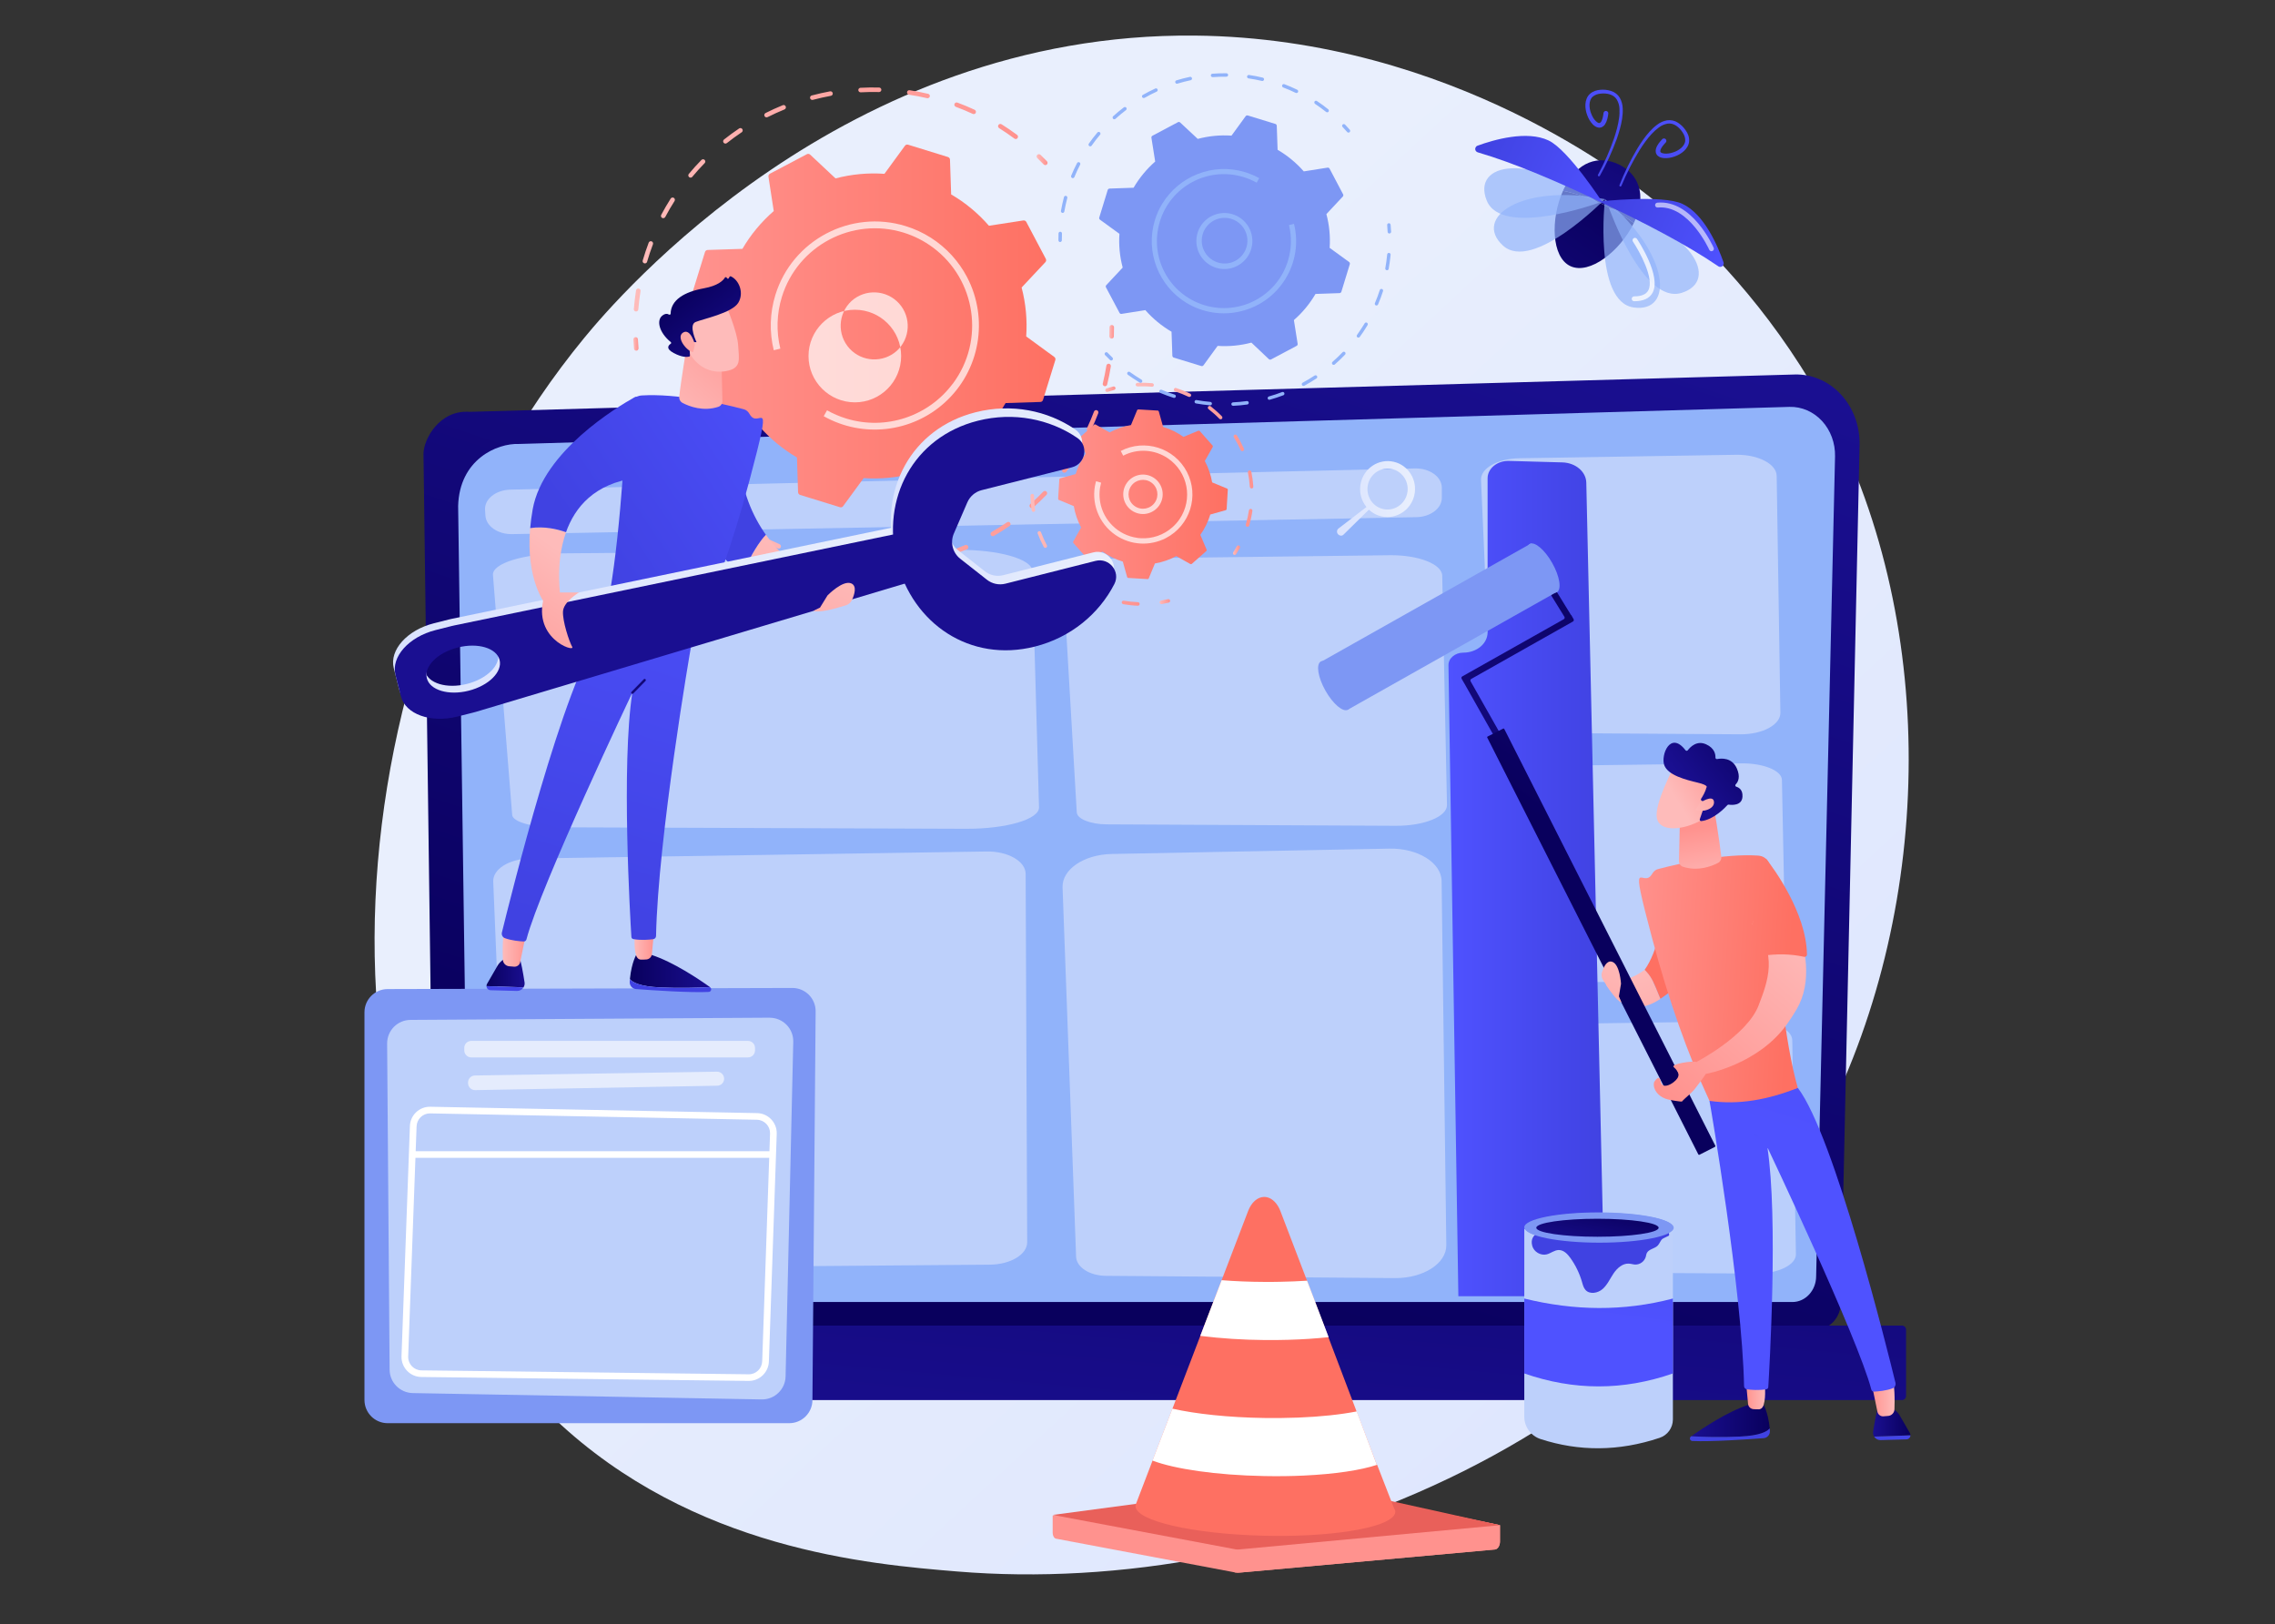 <?xml version="1.0" encoding="utf-8"?>
<!-- Generator: Adobe Illustrator 23.0.0, SVG Export Plug-In . SVG Version: 6.00 Build 0)  -->
<svg version="1.1" id="Réteg_1" xmlns="http://www.w3.org/2000/svg" xmlns:xlink="http://www.w3.org/1999/xlink" x="0px" y="0px"
	 viewBox="0 0 4116.6 2939.3" style="enable-background:new 0 0 4116.6 2939.3;" xml:space="preserve">
<rect x="0" y="0" width="4116.6" height="2939.3" fill="#333333" stroke="none"/>
<style type="text/css">
	.st0{fill:url(#SVGID_1_);}
	.st1{fill:url(#SVGID_2_);}
	.st2{fill:#91B3FA;}
	.st3{fill:url(#SVGID_3_);}
	.st4{fill:#BDD0FB;}
	.st5{fill:url(#SVGID_4_);}
	.st6{opacity:0.37;fill:#FFFFFF;enable-background:new    ;}
	.st7{fill:url(#SVGID_5_);}
	.st8{fill:url(#SVGID_6_);}
	.st9{fill:url(#SVGID_7_);}
	.st10{fill:url(#SVGID_8_);}
	.st11{opacity:0.67;fill:#91B3FA;enable-background:new    ;}
	.st12{opacity:0.78;fill:#FFFFFF;enable-background:new    ;}
	.st13{fill:url(#SVGID_9_);}
	.st14{fill:url(#SVGID_10_);}
	.st15{opacity:0.6;fill:#FFFFFF;enable-background:new    ;}
	.st16{fill:url(#SVGID_11_);}
	.st17{fill:url(#SVGID_12_);}
	.st18{fill:url(#SVGID_13_);}
	.st19{fill:url(#SVGID_14_);}
	.st20{fill:url(#SVGID_15_);}
	.st21{fill:url(#SVGID_16_);}
	.st22{fill:url(#SVGID_17_);}
	.st23{fill:url(#SVGID_18_);}
	.st24{fill:url(#SVGID_19_);}
	.st25{fill:url(#SVGID_20_);}
	.st26{fill:url(#SVGID_21_);}
	.st27{fill:url(#SVGID_22_);}
	.st28{fill:url(#SVGID_23_);}
	.st29{fill:url(#SVGID_24_);}
	.st30{fill:#7D97F4;}
	.st31{fill:url(#SVGID_25_);}
	.st32{fill:url(#SVGID_26_);}
	.st33{fill:url(#SVGID_27_);}
	.st34{fill:url(#SVGID_28_);}
	.st35{fill:url(#SVGID_29_);}
	.st36{fill:url(#SVGID_30_);}
	.st37{fill:url(#SVGID_31_);}
	.st38{fill:url(#SVGID_32_);}
	.st39{fill:url(#SVGID_33_);}
	.st40{fill:url(#SVGID_34_);}
	.st41{fill:url(#SVGID_35_);}
	.st42{fill:#FFFFFF;}
	.st43{fill:url(#SVGID_36_);}
	.st44{fill:url(#SVGID_37_);}
	.st45{fill:url(#SVGID_38_);}
	.st46{fill:url(#SVGID_39_);}
	.st47{fill:url(#SVGID_40_);}
	.st48{fill:url(#SVGID_41_);}
	.st49{fill:url(#SVGID_42_);}
	.st50{opacity:0.7;fill:#FFFFFF;enable-background:new    ;}
	.st51{fill:url(#SVGID_43_);}
	.st52{fill:url(#SVGID_44_);}
	.st53{fill:url(#SVGID_45_);}
	.st54{fill:url(#SVGID_46_);}
	.st55{fill:url(#SVGID_47_);}
	.st56{fill:url(#SVGID_48_);}
	.st57{fill:url(#SVGID_49_);}
	.st58{fill:url(#SVGID_50_);}
	.st59{fill:url(#SVGID_51_);}
	.st60{fill:url(#SVGID_52_);}
	.st61{fill:url(#SVGID_53_);}
	.st62{fill:url(#SVGID_54_);}
	.st63{fill:url(#SVGID_55_);}
	.st64{fill:url(#SVGID_56_);}
	.st65{fill:url(#SVGID_57_);}
	.st66{fill:url(#SVGID_58_);}
	.st67{fill:url(#SVGID_59_);}
	.st68{fill:url(#SVGID_60_);}
	.st69{fill:url(#SVGID_61_);}
	.st70{fill:url(#SVGID_62_);}
	.st71{fill:url(#SVGID_63_);}
	.st72{fill:url(#SVGID_64_);}
	.st73{fill:url(#SVGID_65_);}
	.st74{fill:url(#SVGID_66_);}
	.st75{fill:url(#SVGID_67_);}
	.st76{fill:url(#SVGID_68_);}
	.st77{fill:url(#SVGID_69_);}
	.st78{fill:url(#SVGID_70_);}
	.st79{fill:url(#SVGID_71_);}
	.st80{fill:url(#SVGID_72_);}
	.st81{fill:url(#SVGID_73_);}
	.st82{fill:url(#SVGID_74_);}
	.st83{fill:url(#SVGID_75_);}
	.st84{fill:url(#SVGID_76_);}
</style>
<title>Rajztábla 31</title>
<g id="Illustration">
	
		<linearGradient id="SVGID_1_" gradientUnits="userSpaceOnUse" x1="3622.593" y1="-273.633" x2="1575.993" y2="1935.397" gradientTransform="matrix(1 0 0 -1 0 2937.89)">
		<stop  offset="0" style="stop-color:#DAE3FE"/>
		<stop  offset="1" style="stop-color:#E9EFFD"/>
	</linearGradient>
	<path class="st0" d="M3337.4,1952.7c-281.2,657.3-1023.5,939.7-1605.2,891.5c-158.8-13.1-478.3-39.6-727.8-275.5
		c-479.1-453.1-405.3-1400.2,53.3-1957.8c59.1-71.8,467.9-552.9,1105-546.5c466.4,4.7,793.8,268.2,833.7,301
		c50.3,41.5,161.2,140,261.2,296.3C3492.5,1029.2,3513.1,1541.9,3337.4,1952.7z"/>
	
		<linearGradient id="SVGID_2_" gradientUnits="userSpaceOnUse" x1="1822.61" y1="670.065" x2="2436.03" y2="2510.325" gradientTransform="matrix(1 0 0 -1 0 2937.89)">
		<stop  offset="0" style="stop-color:#09005D"/>
		<stop  offset="1" style="stop-color:#1A0F91"/>
	</linearGradient>
	<path class="st1" d="M3331.1,2357.1c0,27.1-20.4,49.4-45.4,49.4H832c-25,0-45.4-22.2-45.4-49.4L766.3,821.6
		c0-27.2,29.4-80.2,83.2-76.2l2398-67.6c31.3-0.9,61.6,12.2,83.8,36.3s34.3,57,33.6,91L3331.1,2357.1z"/>
	<path class="st2" d="M3286.3,2309.8c0,25.7-19.3,46.7-42.9,46.7H891.2c-23.6,0-42.9-21-42.9-46.7L829,915.8
		c2.3-83.9,69.8-114,110.7-112.3L3238,736.4c22-0.6,43.3,8.6,58.9,25.5s24.1,40.1,23.6,64L3286.3,2309.8z"/>
	
		<linearGradient id="SVGID_3_" gradientUnits="userSpaceOnUse" x1="2159.447" y1="1580.931" x2="2032.187" y2="186.141" gradientTransform="matrix(1 0 0 -1 0 2937.89)">
		<stop  offset="0" style="stop-color:#09005D"/>
		<stop  offset="1" style="stop-color:#1A0F91"/>
	</linearGradient>
	<path class="st3" d="M675,2399.1h2766.5c4.1,0,7.5,3.4,7.5,7.5l0,0v119.9c0,4.1-3.4,7.5-7.5,7.5l0,0H675c-4.1,0-7.5-3.4-7.5-7.5
		l0,0v-119.9C667.5,2402.4,670.8,2399.1,675,2399.1C675,2399.1,675,2399.1,675,2399.1z"/>
	<path class="st4" d="M923.3,886.2l1637-38.4c26.6-0.6,48.7,15.2,48.7,35V901c0,19-20.4,34.5-46,35L926.7,966.7
		c-25.6,0.5-47-14.3-48.3-33.2l-0.7-10.6C876.4,903.4,897,886.9,923.3,886.2z"/>
	
		<linearGradient id="SVGID_4_" gradientUnits="userSpaceOnUse" x1="2419.225" y1="2035.92" x2="2560.47" y2="2035.92" gradientTransform="matrix(1 0 0 -1 0 2937.89)">
		<stop  offset="0" style="stop-color:#DAE3FE"/>
		<stop  offset="1" style="stop-color:#E9EFFD"/>
	</linearGradient>
	<path class="st5" d="M2560.1,891.3c3.5-27.7-15.8-53-43-56.4s-52.1,16.3-55.6,44c-1.8,13.9,2.2,27.8,11.1,38.7l-50.7,39
		c-3,2.4-3.5,6.9-1.1,9.9c0.1,0.1,0.2,0.3,0.4,0.4l0.5,0.5c2.5,2.6,6.7,2.8,9.3,0.3c0,0,0,0,0,0l46-45.3c7.6,7.2,17.2,11.7,27.5,13
		C2531.7,938.7,2556.6,919,2560.1,891.3z M2506.2,921.9c-19.9-2.5-34-21-31.5-41.3s20.8-34.8,40.7-32.3s34,21,31.5,41.3
		S2526.1,924.4,2506.2,921.9z"/>
	<path class="st4" d="M892.5,1595.4l27.3,660.4c0.9,22.3,32,39.9,69.7,39.6l801.4-6.5c37.7-0.3,67.9-18.5,67.8-40.7l-2.8-666.6
		c-0.1-22.8-32-41.1-70.6-40.5l-825.9,12.7C921.5,1554.4,891.6,1573,892.5,1595.4z"/>
	<path class="st4" d="M2012.8,1011l502.4-6.1c51.4-0.6,94.1,16.1,94.5,37l8.6,415.1c0.4,20.9-41.5,37.9-92.9,37.6l-523-2.6
		c-29.4-0.2-53.3-9.8-54-21.7l-24.5-421.2C1922.7,1028.7,1962.4,1011.6,2012.8,1011z"/>
	<path class="st4" d="M1018.6,1001.5l714.9-6.3c73.2-0.6,133.8,16.6,134.5,38.1l12.1,427.9c0.6,21.6-59,39.1-132.2,38.8l-744.3-2.7
		c-41.9-0.2-75.8-10-76.8-22.4L892,1040.8C890.3,1019.7,946.8,1002.1,1018.6,1001.5z"/>
	<path class="st4" d="M2011.7,1545.6l502.4-9.7c51.4-1,94.1,25.5,94.5,58.7l8.5,658.9c0.4,33.2-41.5,60.1-92.9,59.7l-523-4.1
		c-29.4-0.2-53.3-15.5-54-34.5l-24.5-668.4C1921.5,1573.6,1961.2,1546.6,2011.7,1545.6z"/>
	<path class="st4" d="M2749.2,829.4l392-6.3c40.1-0.7,73.4,16.6,73.7,38.2l6.7,428.8c0.3,21.6-32.4,39.2-72.5,38.9l-408-2.7
		c-22.9-0.2-41.6-10.1-42.1-22.4l-19.1-435C2678.8,847.6,2709.8,830,2749.2,829.4z"/>
	<path class="st4" d="M2758.8,1386.6l391.9-5c40.1-0.5,73.4,13,73.7,30l6.7,336.5c0.3,17-32.4,30.7-72.5,30.5l-408-2.1
		c-23-0.1-41.6-7.9-42.1-17.6l-19.1-341.3C2688.5,1400.9,2719.5,1387.1,2758.8,1386.6z"/>
	<path class="st6" d="M2777.5,1853.8l391.9-5.7c40.1-0.6,73.4,15,73.7,34.5l6.6,387.3c0.3,19.5-32.4,35.4-72.4,35.1l-408-2.4
		c-23-0.1-41.6-9.1-42.1-20.3l-19.1-392.9C2707.2,1870.2,2738.2,1854.3,2777.5,1853.8z"/>
	
		<linearGradient id="SVGID_5_" gradientUnits="userSpaceOnUse" x1="4941.484" y1="2686.996" x2="4939.294" y2="2352.796" gradientTransform="matrix(-0.9 -0.43 0.43 -0.9 6293.9 4684.184)">
		<stop  offset="0" style="stop-color:#09005D"/>
		<stop  offset="1" style="stop-color:#1A0F91"/>
	</linearGradient>
	<path class="st7" d="M2828.3,345.3c0.5-1.1,0.9-2.1,1.4-3.2c24.1-50.8,64-61.4,99.1-44.7s52.3,54.2,28.2,105
		c-0.2,0.4-0.4,0.9-0.6,1.3C2932.6,386,2887.1,357.3,2828.3,345.3z"/>
	
		<linearGradient id="SVGID_6_" gradientUnits="userSpaceOnUse" x1="5258.401" y1="703.503" x2="5063.452" y2="292.403" gradientTransform="matrix(-0.48 -0.88 0.88 -0.48 4818.21 5312.878)">
		<stop  offset="0" style="stop-color:#09005D"/>
		<stop  offset="1" style="stop-color:#1A0F91"/>
	</linearGradient>
	<path class="st8" d="M2956.3,403.8c-24.4,50.3-79.9,94.3-114.8,77.8c-34.4-16.3-35.9-85.6-13.3-136.2
		C2887.1,357.3,2932.6,386,2956.3,403.8z"/>
	
		<linearGradient id="SVGID_7_" gradientUnits="userSpaceOnUse" x1="5003.147" y1="2686.592" x2="5000.947" y2="2352.392" gradientTransform="matrix(-0.9 -0.43 0.43 -0.9 6293.9 4684.184)">
		<stop  offset="0" style="stop-color:#4F52FF"/>
		<stop  offset="1" style="stop-color:#4042E2"/>
	</linearGradient>
	<path class="st9" d="M2894.9,318.2c12.1-21.5,22.4-43.9,30.8-67.1c4-11.7,7.6-23.6,9.5-36c1-6.3,1.4-12.6,1.1-18.9
		c-0.2-6.6-1.9-13.1-5.1-18.9c-3.5-6-9.1-10.5-15.7-12.6c-6.3-2-12.9-2.8-19.5-2.2c-6.5,0.5-13.5,2.4-18.9,7.3
		c-5.6,4.8-7.9,12.2-8.3,18.9c-0.3,6.7,0.8,13.3,3.2,19.6c2.3,6.2,5.4,12.1,10.4,17.1c2.6,2.4,5.6,4.9,10.2,5.6
		c2.4,0.3,4.8-0.2,6.9-1.4c1.9-1.1,3.5-2.6,4.7-4.4c4.1-6.5,5.1-13,6-19.4c0.4-2.4-1.3-4.6-3.7-5c-2.4-0.4-4.6,1.3-5,3.7l0,0
		c0,0,0,0.1,0,0.1v0.2c-0.7,5.7-1.8,11.6-4.3,15.6c-1.4,1.8-2.4,2.4-3.8,2.3s-3.7-1.5-5.5-3.2c-3.8-3.6-6.7-8.7-8.7-14
		c-2.1-5.2-3.1-10.8-3-16.4c0.3-5.4,1.9-10.7,5.7-14s9-5.2,14.6-5.7c11.4-1.2,23.7,1.5,29.3,11.1c2.8,4.9,4.4,10.5,4.6,16.1
		c0.3,5.9,0.1,11.9-0.8,17.7c-1.6,11.9-4.9,23.6-8.7,35.2c-8,23.1-17.8,45.4-29.4,66.9v0c-0.5,0.9-0.1,2,0.8,2.5
		C2893.4,319.3,2894.5,319,2894.9,318.2L2894.9,318.2z"/>
	
		<linearGradient id="SVGID_8_" gradientUnits="userSpaceOnUse" x1="4883.147" y1="2687.384" x2="4880.957" y2="2353.184" gradientTransform="matrix(-0.9 -0.43 0.43 -0.9 6293.9 4684.184)">
		<stop  offset="0" style="stop-color:#4F52FF"/>
		<stop  offset="1" style="stop-color:#4042E2"/>
	</linearGradient>
	<path class="st10" d="M2933.9,336.4c9.3-22.5,20.4-44.3,33.2-65.1c6.5-10.2,13.5-20.2,21.7-29c4-4.4,8.4-8.3,13.2-11.8
		c4.5-3.4,9.8-5.7,15.4-6.7c10.9-1.8,20.8,6,27.1,15.6c3.2,4.7,5.2,9.9,4.9,15c-0.2,5.1-3.2,9.7-7.2,13.3c-4.3,3.7-9.2,6.4-14.6,8.1
		c-5.4,1.8-11.2,2.7-16.4,2.1c-2.5-0.3-4.9-1.1-6-2.2s-1.1-2.2-0.6-4.4c1.5-4.4,5.4-9,9.4-13.2l0.1-0.1c1.7-1.7,1.6-4.5-0.1-6.2
		c-1.7-1.7-4.5-1.6-6.2,0.1l0,0l-0.1,0.1c-4.3,4.8-8.8,9.6-11.2,17c-0.6,2.1-0.7,4.3-0.4,6.4c0.4,2.4,1.6,4.6,3.3,6.3
		c3.5,3.2,7.3,3.9,10.8,4.4c7.1,0.7,13.6-0.6,19.8-2.8c6.3-2.1,12.2-5.5,17.1-9.9c4.9-4.5,9.2-11,9.4-18.4c0.4-7.3-2.6-14-6.4-19.3
		c-3.7-5.5-8.4-10.1-14-13.7c-5.8-3.8-12.8-5.2-19.7-4.2c-6.5,1.2-12.7,3.9-17.9,8c-5.1,3.8-9.7,8.1-13.9,12.8
		c-8.4,9.3-15.3,19.6-21.8,30.2c-12.6,21.2-23.4,43.3-32.4,66.3c-0.4,0.9,0.1,2,1,2.4S2933.5,337.3,2933.9,336.4L2933.9,336.4
		L2933.9,336.4z"/>
	<path class="st11" d="M2904.1,360.4c0,0-20.6,185.9,52.1,196.1S3023.3,460.1,2904.1,360.4z"/>
	<path class="st11" d="M2904.1,360.4c0,0-130.9,133.7-184.8,83.8S2751.4,331.2,2904.1,360.4z"/>
	<path class="st11" d="M2893,367.1c0,0-175.8,63.9-202.9-4.4S2768,274.7,2893,367.1z"/>
	<path class="st11" d="M2911.2,375.7c0,0,61.9,176.5,131.9,154.3S3061.9,414,2911.2,375.7z"/>
	<path class="st12" d="M2955.2,544.8c0.6,0.3,1.2,0.4,1.9,0.4c16.6,0,27.8-5.2,33.3-15.5c16.2-30.4-26.4-94.5-28.3-97.3
		c-1.4-2-4.1-2.5-6.1-1.2c-2,1.4-2.5,4.1-1.2,6.1l0,0c11.6,17.3,39.2,66.9,27.8,88.2c-3.9,7.3-12.5,10.9-25.6,10.9
		c-2.4,0-4.4,1.9-4.4,4.4C2952.7,542.6,2953.7,544.1,2955.2,544.8L2955.2,544.8z"/>
	
		<linearGradient id="SVGID_9_" gradientUnits="userSpaceOnUse" x1="4931.049" y1="2460.825" x2="5182.729" y2="2460.825" gradientTransform="matrix(-0.9 -0.43 0.43 -0.9 6293.9 4684.184)">
		<stop  offset="0" style="stop-color:#4F52FF"/>
		<stop  offset="1" style="stop-color:#4042E2"/>
	</linearGradient>
	<path class="st13" d="M2900.6,367.7c0,0-62.1-96.3-98.5-113.5c-39.3-18.6-99.2-1.3-128.6,9.5c-3.3,1.2-4.9,4.9-3.7,8.1
		c0.7,1.9,2.3,3.3,4.2,3.9C2741.1,295.4,2818.9,328.9,2900.6,367.7z"/>
	
		<linearGradient id="SVGID_10_" gradientUnits="userSpaceOnUse" x1="4686.389" y1="2462.008" x2="4938.069" y2="2462.008" gradientTransform="matrix(-0.9 -0.43 0.43 -0.9 6293.9 4684.184)">
		<stop  offset="0" style="stop-color:#4F52FF"/>
		<stop  offset="1" style="stop-color:#4042E2"/>
	</linearGradient>
	<path class="st14" d="M2894.3,364.7c0,0,113.8-12.9,150.3,4.4c39.3,18.6,63.8,76,74.1,105.6c1.1,3.3-0.6,6.9-3.9,8
		c-1.9,0.6-4,0.4-5.6-0.8C3051.3,442.4,2976.1,403.4,2894.3,364.7z"/>
	<path class="st15" d="M3095.1,454.3c1.2,0.6,2.5,0.6,3.6,0c2.2-1,3.2-3.6,2.2-5.8c-1.6-3.6-39.3-87.4-102-81.7
		c-2.4,0.2-4.2,2.3-4,4.8c0.2,2.4,2.3,4.2,4.8,4c56.5-5.1,92.8,75.7,93.2,76.5C3093.4,453.1,3094.2,453.9,3095.1,454.3z"/>
	
		<linearGradient id="SVGID_11_" gradientUnits="userSpaceOnUse" x1="2620.963" y1="1347.774" x2="2903.286" y2="1347.774" gradientTransform="matrix(1 0 0 -1 0 2937.89)">
		<stop  offset="0" style="stop-color:#4F52FF"/>
		<stop  offset="1" style="stop-color:#4042E2"/>
	</linearGradient>
	<path class="st16" d="M2638.9,2346L2621,1204c-0.2-12.5,11.9-22.8,26.9-22.8l0,0c24.2,0,43.9-16.4,43.9-36.7V865.6
		c0-17.8,17.6-32,38.8-31.4l96.6,2.7c23.8,0.7,42.8,16.8,43.2,36.7l33,1472.4H2638.9z"/>
	
		<linearGradient id="SVGID_12_" gradientUnits="userSpaceOnUse" x1="4265.941" y1="1186.998" x2="4388.922" y2="861.098" gradientTransform="matrix(1 0 0 -1 -1327.05 2937.89)">
		<stop  offset="0" style="stop-color:#FEBBBA"/>
		<stop  offset="1" style="stop-color:#FF928E"/>
	</linearGradient>
	<path class="st17" d="M2906.7,1771.5l0.4,12.5c38.4,53.5,73.4,39.9,97.4,23.8c-14.5-36-17.1-40-28.6-52.5
		C2932.5,1786.8,2906.7,1771.5,2906.7,1771.5z"/>
	
		<linearGradient id="SVGID_13_" gradientUnits="userSpaceOnUse" x1="3758.932" y1="3065.133" x2="3523.262" y2="2472.593" gradientTransform="matrix(1 0 0 -1 0 2937.89)">
		<stop  offset="0" style="stop-color:#FF928E"/>
		<stop  offset="1" style="stop-color:#FE7062"/>
	</linearGradient>
	<path class="st18" d="M3081.9,1712.8l-67.6-105.8c-4.4,59.6-15,115.5-38.3,148.2c11.6,12.5,14.1,16.5,28.6,52.5
		C3064.7,1767.7,3081.9,1712.8,3081.9,1712.8z"/>
	
		<linearGradient id="SVGID_14_" gradientUnits="userSpaceOnUse" x1="8024.276" y1="367" x2="8169.065" y2="367" gradientTransform="matrix(-1 0 0 -1 11226.962 2937.89)">
		<stop  offset="0" style="stop-color:#09005D"/>
		<stop  offset="1" style="stop-color:#1A0F91"/>
	</linearGradient>
	<path class="st19" d="M3148.3,2600.1c-33.7,1.6-66.4,0.6-88.1-0.5c19.8-14.1,65.6-44.8,103.8-57.1l26.3-1.6c0,0,8.9,13.5,12.1,44.5
		C3197.9,2590.8,3185.2,2598.4,3148.3,2600.1z"/>
	
		<linearGradient id="SVGID_15_" gradientUnits="userSpaceOnUse" x1="-1865.907" y1="660.47" x2="-1865.907" y2="360.77" gradientTransform="matrix(-1 0 0 -1 1264.401 2937.89)">
		<stop  offset="0" style="stop-color:#4F52FF"/>
		<stop  offset="1" style="stop-color:#4042E2"/>
	</linearGradient>
	<path class="st20" d="M3059.8,2599.7l0.3-0.2c21.8,1.1,54.4,2.1,88.1,0.5c36.9-1.7,49.6-9.3,54-14.7c0.1,1.4,0.3,2.8,0.4,4.3
		c0.6,6.8-4.5,12.7-11.2,13.3c0,0,0,0-0.1,0c-27.6,2.1-96.1,6.8-129.1,5.1c-2.5-0.1-4.5-2.3-4.4-4.8
		C3058,2601.9,3058.7,2600.5,3059.8,2599.7z"/>
	
		<linearGradient id="SVGID_16_" gradientUnits="userSpaceOnUse" x1="7769.913" y1="366.645" x2="7837.714" y2="366.645" gradientTransform="matrix(-1 0 0 -1 11226.962 2937.89)">
		<stop  offset="0" style="stop-color:#09005D"/>
		<stop  offset="1" style="stop-color:#1A0F91"/>
	</linearGradient>
	<path class="st21" d="M3389.4,2591.1c2.5-15.8,6.4-38.7,9.5-44.6c4.8-9.2,21.2,0,21.2,0s11.5,5.4,16.8,14.3
		c3.4,5.7,12.8,22,19.1,33c0.7,1.2,1,2.6,1,3.9l-65.8,2.3C3389.6,2597.4,3388.9,2594.2,3389.4,2591.1z"/>
	
		<linearGradient id="SVGID_17_" gradientUnits="userSpaceOnUse" x1="-2183.65" y1="589.869" x2="-2153.17" y2="269.849" gradientTransform="matrix(-1 0 0 -1 1264.401 2937.89)">
		<stop  offset="0" style="stop-color:#4F52FF"/>
		<stop  offset="1" style="stop-color:#4042E2"/>
	</linearGradient>
	<path class="st22" d="M3457,2597.8c-0.1,4-3.3,7.2-7.3,7.3l-46.9,1.3c-4.7,0.1-9.1-2.3-11.6-6.3L3457,2597.8z"/>
	
		<linearGradient id="SVGID_18_" gradientUnits="userSpaceOnUse" x1="7798.595" y1="413.375" x2="7842.586" y2="413.375" gradientTransform="matrix(-1 0 0 -1 11226.962 2937.89)">
		<stop  offset="0" style="stop-color:#FEBBBA"/>
		<stop  offset="1" style="stop-color:#FF928E"/>
	</linearGradient>
	<path class="st23" d="M3384.4,2493.9c0.6,1.9,9.1,43.1,12.8,61.2c1,5,5.5,8.5,10.6,8.3c2.8-0.1,6-0.4,9.4-0.8
		c6-0.8,10.6-5.8,10.8-11.9c0.6-15.9,0.9-46.3-4.9-58.1C3415.1,2476.3,3384.4,2493.9,3384.4,2493.9z"/>
	
		<linearGradient id="SVGID_19_" gradientUnits="userSpaceOnUse" x1="8031.636" y1="416.26" x2="8068.306" y2="416.26" gradientTransform="matrix(-1 0 0 -1 11226.962 2937.89)">
		<stop  offset="0" style="stop-color:#FEBBBA"/>
		<stop  offset="1" style="stop-color:#FF928E"/>
	</linearGradient>
	<path class="st24" d="M3195.3,2505.7c-3.6-0.1,1.4,18.8-4.1,37.4c-1.3,4.2-4.4,7.5-8.8,7.6c-2.8,0-6.2,0-9.6-0.3
		c-5.1-0.4-9.2-4.4-9.7-9.5l-4.5-48.3L3195.3,2505.7z"/>
	
		<linearGradient id="SVGID_20_" gradientUnits="userSpaceOnUse" x1="3314.695" y1="858.92" x2="3620.085" y2="1839.19" gradientTransform="matrix(1 0 0 -1 0 2937.89)">
		<stop  offset="0" style="stop-color:#4F52FF"/>
		<stop  offset="1" style="stop-color:#4042E2"/>
	</linearGradient>
	<path class="st25" d="M3093.3,1992.4c1.6,7.9,59.1,342.9,62.6,516.3c0,2.9,2.2,5.3,5.1,5.8c7.3,1,21.5,2.3,35.3-0.2
		c1.9-0.3,3.3-1.9,3.4-3.8c2-32.3,18.1-305.4-1.6-434c0,0,163.3,343.7,188.1,438.5c0.6,2.3,2.7,3.9,5.1,3.7c7-0.4,21.5-1.6,33.1-5.9
		c4.1-1.5,6.5-5.9,5.4-10.2c-13.8-56.7-110.8-447.5-176.6-533.6L3093.3,1992.4z"/>
	
		<linearGradient id="SVGID_21_" gradientUnits="userSpaceOnUse" x1="3186.853" y1="871.3" x2="3235.673" y2="1144" gradientTransform="matrix(1 0 0 -1 0 2937.89)">
		<stop  offset="0" style="stop-color:#4F52FF"/>
		<stop  offset="1" style="stop-color:#4042E2"/>
	</linearGradient>
	<path class="st26" d="M3198,2078.5c1.2,0,2.1-1,2.1-2.1c0-0.6-0.2-1.1-0.6-1.5l-21.9-22.4c-0.8-0.8-2.2-0.9-3,0s-0.9,2.2,0,3
		l21.9,22.4C3196.9,2078.3,3197.5,2078.5,3198,2078.5z"/>
	
		<linearGradient id="SVGID_22_" gradientUnits="userSpaceOnUse" x1="2942.814" y1="1177.98" x2="3239.084" y2="1161.15" gradientTransform="matrix(1 0 0 -1 0 2937.89)">
		<stop  offset="0" style="stop-color:#FF928E"/>
		<stop  offset="1" style="stop-color:#FE7062"/>
	</linearGradient>
	<path class="st27" d="M3000,1573c42-11,119.3-28.4,180.9-24.5c20.1,1.3,23.9,20.2,24.7,34.3c9.3,164.1,23.6,301.5,47.5,386.2
		c-53.8,21.3-107.2,31.2-159.8,23.4c-39.4-84.5-73.9-182.1-103.4-292.8c-44.2-166-17.3-88.3-0.5-117.8
		C2992.1,1577.3,2995.5,1574.1,3000,1573z"/>
	
		<linearGradient id="SVGID_23_" gradientUnits="userSpaceOnUse" x1="8141.11" y1="1327.949" x2="8159.17" y2="1439.329" gradientTransform="matrix(-1 0 0 -1 11226.962 2937.89)">
		<stop  offset="0" style="stop-color:#FEBBBA"/>
		<stop  offset="1" style="stop-color:#FF928E"/>
	</linearGradient>
	<path class="st28" d="M3100.9,1458.1c0,0,10.6,63.2,13.8,92.4c0.5,4.7-2,9.3-6.2,11.4c-11.6,6-36.3,15.6-63.2,6.8
		c-4.4-1.5-7.4-5.7-7.2-10.4l1.9-84.4L3100.9,1458.1z"/>
	
		<linearGradient id="SVGID_24_" gradientUnits="userSpaceOnUse" x1="2687.948" y1="1481.208" x2="2248.468" y2="809.068" gradientTransform="matrix(0.963 0.269 0.269 -0.963 18.906 1699.245)">
		<stop  offset="0" style="stop-color:#09005D"/>
		<stop  offset="1" style="stop-color:#1A0F91"/>
	</linearGradient>
	<path class="st29" d="M2846.2,1124.9c1.5-0.8,2-2.7,1.2-4.3l-4.3-7.6l-0.3,0.2l-25.3-41.1c-0.9-1.5-2.8-1.9-4.3-1c0,0,0,0,0,0
		l-4.8,3c-1.5,0.9-1.9,2.8-1,4.3c0,0,0,0,0,0l23.4,37.9c0.9,1.5,0.4,3.4-1,4.3c0,0-0.1,0-0.1,0.1L2646,1224.2
		c-1.5,0.8-2,2.7-1.2,4.2c0,0,0,0,0,0l4.3,7.6h0.1l59.7,105.8c0.8,1.5,2.8,2,4.3,1.2l4.9-2.8c1.5-0.8,2-2.7,1.2-4.2c0,0,0,0,0,0
		L2661,1233c-0.8-1.5-0.3-3.4,1.2-4.2c0,0,0,0,0,0L2846.2,1124.9z"/>
	
		<rect x="2386.9" y="1083.7" transform="matrix(0.871 -0.491 0.491 0.871 -220.745 1425.921)" class="st30" width="436.9" height="99.3"/>
	
		<linearGradient id="SVGID_25_" gradientUnits="userSpaceOnUse" x1="2964.686" y1="1326.303" x2="3385.296" y2="1906.733" gradientTransform="matrix(1 0 0 -1 0 2937.89)">
		<stop  offset="0" style="stop-color:#09005D"/>
		<stop  offset="1" style="stop-color:#1A0F91"/>
	</linearGradient>
	<path class="st31" d="M3103.2,2075.7l-28.1,14.3c-0.7,0.4-1.6,0.1-2-0.7l-381.9-754.3c-0.4-0.7-0.1-1.6,0.7-2l28.1-14.3
		c0.7-0.4,1.6-0.1,2,0.7l381.9,754.3C3104.2,2074.4,3103.9,2075.3,3103.2,2075.7z"/>
	
		<ellipse transform="matrix(0.871 -0.491 0.491 0.871 -297.857 1346.17)" class="st30" cx="2414.9" cy="1240.4" rx="18.6" ry="50.1"/>
	
		<ellipse transform="matrix(0.871 -0.491 0.491 0.871 -144.588 1504.424)" class="st30" cx="2792.9" cy="1027.6" rx="18.6" ry="50.1"/>
	
		<linearGradient id="SVGID_26_" gradientUnits="userSpaceOnUse" x1="1682.43" y1="2033.682" x2="1814.97" y2="1682.443" gradientTransform="matrix(0.753 0.658 0.658 -0.753 338.162 2137.587)">
		<stop  offset="0" style="stop-color:#FEBBBA"/>
		<stop  offset="1" style="stop-color:#FF928E"/>
	</linearGradient>
	<path class="st32" d="M2900.6,1773.4c-2.6-4-3.3-9-1.9-13.6c2.8-8.9,8.5-22.1,18.2-19.2c14.4,4.3,16.3,39.9,16.3,39.9l-3.8,22.8
		l4.8,11.4C2924.7,1810,2913,1793.6,2900.6,1773.4z"/>
	
		<linearGradient id="SVGID_27_" gradientUnits="userSpaceOnUse" x1="3259.362" y1="1267.434" x2="2992.912" y2="970.823" gradientTransform="matrix(1 0 0 -1 0 2937.89)">
		<stop  offset="0" style="stop-color:#FEBBBA"/>
		<stop  offset="1" style="stop-color:#FF928E"/>
	</linearGradient>
	<path class="st33" d="M3233.5,1853.7c5.9-8.3,11.8-17.3,17.6-27.2c57.5-98.6-48-249.5-48-249.5l-32.2,95.7
		c47.6,53,27.6,104.2,11.4,146.7c-21.2,55.6-112.8,102.7-112.8,102.7l17.4,21.5C3087,1943.6,3181.2,1927,3233.5,1853.7z"/>
	
		<linearGradient id="SVGID_28_" gradientUnits="userSpaceOnUse" x1="2950.276" y1="1309.319" x2="3246.546" y2="1292.488" gradientTransform="matrix(1 0 0 -1 0 2937.89)">
		<stop  offset="0" style="stop-color:#FF928E"/>
		<stop  offset="1" style="stop-color:#FE7062"/>
	</linearGradient>
	<path class="st34" d="M3269.7,1727.4c-1.2-76.5-62-157.8-73.1-172.1c-0.6-0.7-1.6-0.9-2.4-0.3c-0.2,0.2-0.4,0.4-0.5,0.7l-22.8,117
		c9.7,22.6,7.7,36.8,17.4,57.2c26.1-3.7,50.4-3.8,76.2,1.8c2.3,0.5,4.6-0.9,5.1-3.2C3269.6,1728.1,3269.7,1727.8,3269.7,1727.4z"/>
	
		<linearGradient id="SVGID_29_" gradientUnits="userSpaceOnUse" x1="3278.564" y1="1250.179" x2="3012.114" y2="953.569" gradientTransform="matrix(1 0 0 -1 0 2937.89)">
		<stop  offset="0" style="stop-color:#FEBBBA"/>
		<stop  offset="1" style="stop-color:#FF928E"/>
	</linearGradient>
	<path class="st35" d="M3069.5,1922.1c-5.4-2.7-47.3,3.4-40.9,9.2c11.3,10.1,11.8,17.8-0.1,27.2c-5.8,4.7-19.3,11.8-23,0.8
		c-1-3.1-1.2-7-4.1-8.4c-2.1-1-8.3,6.4-8.6,8.7c-2,13.3,8.6,24.3,20.3,28.7c5.7,2.1,11.7,3,17.7,4c3.3,0.5,11.6,1.7,12.4,1.4
		s1.4-1.3,2-2c2.7-3,17.4-15.3,20.5-19.5c1.7-2.2,23.6-29.8,22.5-32.5C3088.3,1939.7,3074.1,1924.3,3069.5,1922.1z"/>
	
		<linearGradient id="SVGID_30_" gradientUnits="userSpaceOnUse" x1="-3837.679" y1="5150.247" x2="-3872.74" y2="5265.877" gradientTransform="matrix(-0.75 -0.67 0.67 -0.75 -3294.467 2740.509)">
		<stop  offset="0" style="stop-color:#FEBBBA"/>
		<stop  offset="1" style="stop-color:#FF928E"/>
	</linearGradient>
	<path class="st36" d="M3027.5,1390.7c0,0-33.9,63.8-29.5,89.5s46.3,23.9,83,3l25.6-68.8L3027.5,1390.7z"/>
	
		<linearGradient id="SVGID_31_" gradientUnits="userSpaceOnUse" x1="-3865.073" y1="5347.914" x2="-3835.743" y2="5180.654" gradientTransform="matrix(-0.75 -0.67 0.67 -0.75 -3294.467 2740.509)">
		<stop  offset="0" style="stop-color:#09005D"/>
		<stop  offset="1" style="stop-color:#1A0F91"/>
	</linearGradient>
	<path class="st37" d="M3079.4,1449.4c-1.3-0.6-1.9-2.1-1.4-3.4c0.1-0.1,0.1-0.3,0.2-0.4c2.7-4.2,7.8-12.6,9.4-20
		c0,0,6.1-3.9-15.5-9.1s-53.8-13.2-60.6-31.6c-6.6-17.9,10.7-63,38.4-27.1c0.9,1.2,2.6,1.4,3.7,0.5c0.2-0.1,0.3-0.3,0.5-0.5
		c4.5-5.9,16.4-18.2,33-10.7c15.5,6.9,17.2,18.3,17,24c-0.1,1.4,1.1,2.7,2.5,2.7c0.2,0,0.4,0,0.6,0c7.8-1.5,26.6-2.8,35.4,16.5
		c7.2,15.9,2.5,24.9-1.8,29.3c-1,1-1,2.7,0,3.7c0.3,0.3,0.7,0.5,1.1,0.6c5.1,1.6,11.8,5.9,11.1,18c-0.9,16.7-19.6,15.2-24.9,14.4
		c-0.9-0.1-1.7,0.2-2.3,0.8c-4.5,5-25,26.4-47.2,29c-1.5,0.2-2.8-0.9-2.9-2.4c0-0.4,0-0.8,0.1-1.1l9.6-27.9c0.4-1.3-0.2-2.7-1.4-3.3
		L3079.4,1449.4z"/>
	
		<linearGradient id="SVGID_32_" gradientUnits="userSpaceOnUse" x1="-3873.31" y1="5150.85" x2="-3904.85" y2="5254.88" gradientTransform="matrix(-0.75 -0.67 0.67 -0.75 -3294.467 2740.509)">
		<stop  offset="0" style="stop-color:#FEBBBA"/>
		<stop  offset="1" style="stop-color:#FF928E"/>
	</linearGradient>
	<path class="st38" d="M3075.5,1453.4c0,0,24.1-16.5,25.9-2.6s-21.7,20.2-33.4,15L3075.5,1453.4z"/>
	<path class="st4" d="M3003.1,2602.3c-74.1,24.8-146.1,24.8-215.5,2.2c-17.5-5.7-29.4-22.1-29.4-40.5V2224
		c85.3,18.8,174.7,19.7,268.9,0v345.2C3027,2584.2,3017.4,2597.6,3003.1,2602.3z"/>
	<ellipse class="st30" cx="2892.6" cy="2221.3" rx="134.4" ry="27"/>
	
		<linearGradient id="SVGID_33_" gradientUnits="userSpaceOnUse" x1="2897.084" y1="553.01" x2="2942.534" y2="889.68" gradientTransform="matrix(1 0 0 -1 0 2937.89)">
		<stop  offset="0" style="stop-color:#4F52FF"/>
		<stop  offset="1" style="stop-color:#4042E2"/>
	</linearGradient>
	<path class="st39" d="M3027.1,2485.8c-89.6,31.2-179.2,31.2-268.9,0v-135.6c90.4,22.3,180.1,23.4,268.9,0V2485.8z"/>
	
		<linearGradient id="SVGID_34_" gradientUnits="userSpaceOnUse" x1="2949.561" y1="1045.212" x2="2929.361" y2="913.912" gradientTransform="matrix(1 0 0 -1 0 2937.89)">
		<stop  offset="0" style="stop-color:#4F52FF"/>
		<stop  offset="1" style="stop-color:#4042E2"/>
	</linearGradient>
	<path class="st40" d="M2772.6,2254.9c2.9,10.8,15.2,18,26,15.4c7.6-1.9,14.1-7.8,21.9-7.9c8.9-0.1,16,7.2,21.1,14.4
		c9.4,13.1,16.5,27.8,21,43.3c1.5,5.2,2.8,10.6,6.4,14.6c7.7,8.5,22.4,5.8,31-1.8s13.3-18.6,19.7-28.1s16.2-18.4,27.7-17.8
		c3.8,0.2,7.6,1.5,11.4,1.7c8.8,0.2,16.6-5.5,19.2-13.9c0.7-2.5,0.9-5.2,2.2-7.5c3.9-6.8,14.2-7.4,19.5-13c3.4-3.5,4.5-8.6,8.4-12
		c1.5-1.3,11.7-5.5,11.9-6.1c1.8-5.5-3.9-10.4-9.2-12.8c-30.9-13.8-66.2,0-99.8,4.6c-32.9,4.6-64.4-2.9-97-2.6
		C2796.2,2225.5,2765.9,2229.8,2772.6,2254.9z"/>
	<ellipse class="st30" cx="2894.2" cy="2222.1" rx="134.4" ry="27"/>
	
		<linearGradient id="SVGID_35_" gradientUnits="userSpaceOnUse" x1="2900.276" y1="761.46" x2="2879.086" y2="661.58" gradientTransform="matrix(1 0 0 -1 0 2937.89)">
		<stop  offset="0" style="stop-color:#09005D"/>
		<stop  offset="1" style="stop-color:#1A0F91"/>
	</linearGradient>
	<ellipse class="st41" cx="2890.6" cy="2222.1" rx="110.7" ry="16.3"/>
	<path class="st30" d="M1428.2,2575.8H701.5c-23.2,0-42-18.8-42-42l0,0v-701.7c0-23.1,18.7-41.9,41.8-42l732.5-2
		c23.2,0,42,18.7,42.1,41.9c0,0.1,0,0.2,0,0.3l-5.8,703.7C1470,2557.1,1451.3,2575.7,1428.2,2575.8z"/>
	<path class="st4" d="M1392.6,1841.9l-649.8,4c-23.5,0.1-42.4,19.3-42.3,42.8l4.5,590.2c0.1,23.1,18.7,41.9,41.8,42.4l631.4,11.5
		c23.5,0.4,42.9-18.3,43.3-41.8c0-0.1,0-0.1,0-0.2l13.9-605.7c0.3-23.5-18.5-42.8-42-43.1
		C1393.2,1841.9,1392.9,1841.9,1392.6,1841.9z"/>
	<path class="st15" d="M852.8,1883.9h500.7c7,0,12.7,5.7,12.7,12.7v4.5c0,7-5.7,12.7-12.7,12.7H852.8c-7,0-12.7-5.7-12.7-12.7v-4.5
		C840,1889.6,845.7,1883.9,852.8,1883.9z"/>
	<path class="st15" d="M1310.3,1953L1310.3,1953c-0.4,6.7-5.8,11.9-12.5,12l-437.9,8c-7,0.1-12.8-5.4-13-12.5c0-0.1,0-0.2,0-0.3v-1
		c0-7,5.6-12.6,12.5-12.7l437.9-6.9c7-0.1,12.8,5.5,13,12.5C1310.3,1952.4,1310.3,1952.7,1310.3,1953z"/>
	<path class="st42" d="M1355,2499.3h-0.4l-592.2-7.1c-20-0.2-36.1-16.7-35.9-36.7c0-0.1,0-0.2,0-0.3l15.2-416.7
		c0.2-9.6,4.2-18.7,11.1-25.3c6.9-6.7,16.2-10.3,25.9-10.1l591.2,11.5c20,0.4,35.9,16.9,35.6,36.9v0.1l-14.2,412.3
		C1390.8,2483.5,1374.7,2499.3,1355,2499.3z M778,2015.1c-13.2,0-23.9,10.6-24.2,23.8l-15.2,416.7c-0.2,13.4,10.5,24.4,23.8,24.6
		c0,0,0.1,0,0.1,0l592.2,7.1h0.3c13.2,0,23.9-10.6,24.2-23.8l14.2-412.3c0.2-13.3-10.4-24.3-23.8-24.6l-591.2-11.5L778,2015.1z
		 M1399.5,2051.3L1399.5,2051.3z"/>
	<path class="st42" d="M1391.8,2095.5h-645c-3.3,0-6-2.7-6-6c0-3.3,2.7-6,6-6h645c3.3,0,6,2.7,6,6
		C1397.8,2092.8,1395.1,2095.5,1391.8,2095.5z"/>
	
		<linearGradient id="SVGID_36_" gradientUnits="userSpaceOnUse" x1="1146.001" y1="2315.425" x2="1155.311" y2="2315.425" gradientTransform="matrix(1 0 0 -1 0 2937.89)">
		<stop  offset="0" style="stop-color:#FEBBBA"/>
		<stop  offset="1" style="stop-color:#FF928E"/>
	</linearGradient>
	<path class="st43" d="M1154,633.7c-0.7,0.6-1.5,0.9-2.4,1c-2.3,0.2-4.2-1.5-4.4-3.7c0,0,0,0,0,0c-0.5-5.5-0.8-11-1.1-16.5
		c-0.1-2.3,1.6-4.2,3.9-4.3c2.3-0.1,4.2,1.6,4.3,3.9l0,0c0.3,5.4,0.6,10.8,1.1,16.2C1155.4,631.6,1154.9,632.9,1154,633.7z"/>
	
		<linearGradient id="SVGID_37_" gradientUnits="userSpaceOnUse" x1="1146.804" y1="2576.918" x2="1842.113" y2="2576.918" gradientTransform="matrix(1 0 0 -1 0 2937.89)">
		<stop  offset="0" style="stop-color:#FEBBBA"/>
		<stop  offset="1" style="stop-color:#FF928E"/>
	</linearGradient>
	<path class="st44" d="M1840.7,250.6c-1.5,1.3-3.6,1.4-5.2,0.2c-8.9-6.6-18.2-13-27.6-18.9c-1.9-1.2-2.5-3.7-1.3-5.7
		c1.2-1.9,3.7-2.5,5.7-1.3c9.6,6,19,12.5,28.1,19.2c1.8,1.3,2.2,3.9,0.9,5.7c0,0,0,0,0,0C1841.1,250.2,1840.9,250.4,1840.7,250.6z
		 M1764.7,205.4c-1.2,1.1-3,1.4-4.5,0.7c-10-4.6-20.4-9-30.8-12.8c-2.1-0.9-3.1-3.3-2.2-5.4c0.8-1.9,3-2.9,5-2.3
		c10.6,3.9,21.2,8.3,31.4,13.1c2.1,1,2.9,3.4,2,5.4C1765.5,204.6,1765.2,205,1764.7,205.4L1764.7,205.4z M1681.2,176.7
		c-1,0.9-2.4,1.3-3.7,1c-10.8-2.5-21.8-4.7-32.8-6.3c-2.2-0.3-3.8-2.4-3.4-4.7c0.3-2.2,2.4-3.8,4.7-3.4c11.2,1.7,22.4,3.9,33.4,6.5
		c2.2,0.5,3.6,2.7,3.1,4.9C1682.2,175.4,1681.8,176.1,1681.2,176.7L1681.2,176.7z M1153.7,562.7c-1.7,1.5-4.3,1.4-5.8-0.3
		c-0.7-0.8-1.1-1.9-1-3c0.9-11.3,2.3-22.6,4-33.8c0.4-2.2,2.5-3.8,4.7-3.4c2.2,0.4,3.8,2.5,3.4,4.7l0,0c-1.7,11-3.1,22.1-4,33.2
		C1154.9,561,1154.4,561.9,1153.7,562.7L1153.7,562.7z M1593.5,165.5c-0.8,0.7-1.8,1.1-2.8,1.1c-11.1-0.3-22.3-0.1-33.4,0.5
		c-2.3,0-4.1-1.8-4.2-4.1c0-2.1,1.6-3.9,3.7-4.1c11.3-0.6,22.7-0.8,34-0.5c2.3,0.1,4.1,2,4,4.2
		C1594.8,163.7,1594.3,164.8,1593.5,165.5L1593.5,165.5z M1169.7,475.7c-1.7,1.5-4.3,1.4-5.8-0.3c-1-1.1-1.3-2.5-0.9-3.9
		c3.2-10.9,6.8-21.8,10.8-32.3c0.8-2.1,3.2-3.2,5.3-2.4c2.1,0.8,3.2,3.2,2.4,5.3c-3.9,10.3-7.5,21-10.6,31.7
		C1170.7,474.5,1170.3,475.2,1169.7,475.7z M1505.5,172.4c-0.6,0.5-1.3,0.9-2,1c-10.9,2-21.8,4.5-32.6,7.3c-2.2,0.6-4.4-0.7-5-2.9
		s0.7-4.4,2.9-5l0,0c11-2.9,22.1-5.4,33.2-7.5c2.2-0.4,4.4,1.1,4.8,3.3C1507,170.1,1506.6,171.5,1505.5,172.4L1505.5,172.4z
		 M1202.9,393.8c-1.7,1.5-4.3,1.4-5.8-0.2c-1.2-1.3-1.4-3.2-0.6-4.8c5.3-10,11.1-19.9,17.1-29.4c1.2-1.9,3.8-2.5,5.7-1.3
		c1.9,1.2,2.5,3.8,1.3,5.7c-6,9.4-11.6,19-16.8,28.9C1203.6,393.1,1203.3,393.5,1202.9,393.8z M1420.7,197.3
		c-0.4,0.3-0.8,0.6-1.2,0.8c-10.3,4.2-20.5,8.8-30.4,13.8c-2,1.1-4.5,0.4-5.6-1.6c-1.1-2-0.4-4.5,1.6-5.6c0.1-0.1,0.2-0.1,0.3-0.2
		c10.1-5.1,20.5-9.8,31-14.1c2.1-0.9,4.5,0.1,5.3,2.2C1422.5,194.3,1422,196.1,1420.7,197.3L1420.7,197.3z M1342.7,238.9
		c-0.1,0.1-0.3,0.3-0.5,0.4c-9.2,6.2-18.3,12.8-27,19.7c-1.8,1.4-4.4,1.1-5.8-0.7c0,0,0,0,0,0c-1.4-1.8-1.1-4.3,0.7-5.8
		c8.9-7,18.1-13.8,27.5-20.1c1.9-1.2,4.4-0.6,5.7,1.3C1344.3,235.4,1344.1,237.5,1342.7,238.9L1342.7,238.9z M1252.3,320.5
		c-1.7,1.5-4.3,1.3-5.8-0.4c-1.3-1.5-1.4-3.7-0.1-5.3c7.2-8.7,14.9-17.2,22.8-25.3c1.6-1.6,4.2-1.7,5.8-0.1c1.6,1.6,1.7,4.2,0.1,5.8
		l0,0c-7.8,7.9-15.3,16.3-22.4,24.8C1252.6,320.2,1252.4,320.3,1252.3,320.5z"/>
	
		<linearGradient id="SVGID_38_" gradientUnits="userSpaceOnUse" x1="1875.773" y1="2648.98" x2="1895.545" y2="2648.98" gradientTransform="matrix(1 0 0 -1 0 2937.89)">
		<stop  offset="0" style="stop-color:#FEBBBA"/>
		<stop  offset="1" style="stop-color:#FF928E"/>
	</linearGradient>
	<path class="st45" d="M1894.2,297.8c-1.6,1.5-4.2,1.4-5.7-0.2c-3.7-3.9-7.6-7.8-11.5-11.5c-1.6-1.6-1.7-4.2-0.1-5.8c0,0,0,0,0,0
		c1.6-1.6,4.2-1.6,5.8-0.1c4,3.8,7.9,7.8,11.7,11.7c1.6,1.6,1.5,4.2-0.1,5.8L1894.2,297.8z"/>
	
		<linearGradient id="SVGID_39_" gradientUnits="userSpaceOnUse" x1="2007.303" y1="2337.316" x2="2015.796" y2="2337.316" gradientTransform="matrix(1 0 0 -1 0 2937.89)">
		<stop  offset="0" style="stop-color:#FEBBBA"/>
		<stop  offset="1" style="stop-color:#FF928E"/>
	</linearGradient>
	<path class="st46" d="M2014.2,611.8c-1.7,1.5-4.3,1.4-5.8-0.3c-0.7-0.8-1.1-1.8-1.1-2.9c0.2-5.4,0.3-10.9,0.3-16.3
		c0-2.3,1.8-4.1,4.1-4.1c2.3,0,4.1,1.8,4.1,4.1c0,0,0,0,0,0c0,5.5-0.1,11-0.3,16.6C2015.5,610,2015,611.1,2014.2,611.8z"/>
	
		<linearGradient id="SVGID_40_" gradientUnits="userSpaceOnUse" x1="1302.697" y1="2094.565" x2="2010.169" y2="2094.565" gradientTransform="matrix(1 0 0 -1 0 2937.89)">
		<stop  offset="0" style="stop-color:#FEBBBA"/>
		<stop  offset="1" style="stop-color:#FF928E"/>
	</linearGradient>
	<path class="st47" d="M1872.4,916.1l-2.8,2.5c-1.7,1.4-4.3,1.2-5.8-0.5c-1.4-1.7-1.2-4.1,0.3-5.6l0,0l2.7-2.4
		c7.2-6.5,14.3-13.3,21-20.3c1.6-1.6,4.2-1.7,5.8-0.1c1.6,1.6,1.7,4.2,0.1,5.8C1886.9,902.5,1879.7,909.5,1872.4,916.1z
		 M1827.2,951.7c-0.1,0.1-0.3,0.2-0.4,0.3c-9.2,6.3-18.7,12.3-28.3,17.9c-2,1.1-4.5,0.5-5.6-1.5s-0.5-4.5,1.5-5.6
		c9.4-5.5,18.8-11.4,27.8-17.5c1.9-1.3,4.4-0.8,5.7,1.1C1829,948.1,1828.7,950.3,1827.2,951.7L1827.2,951.7z M1928.6,854.6
		c-1.7,1.5-4.3,1.3-5.8-0.4c-1.2-1.4-1.3-3.6-0.2-5.1c6.5-8.7,12.8-17.8,18.7-27c1.2-1.9,3.7-2.5,5.7-1.3s2.5,3.7,1.3,5.7l0,0
		c-5.9,9.4-12.3,18.7-19,27.6C1929,854.2,1928.8,854.4,1928.6,854.6L1928.6,854.6z M1750.9,993.4c-0.3,0.3-0.7,0.6-1.2,0.7
		c-10.3,4.3-20.8,8.3-31.3,11.8c-2.1,0.7-4.5-0.4-5.2-2.6c-0.7-2.1,0.4-4.5,2.6-5.2c10.3-3.5,20.7-7.4,30.7-11.6
		c2.1-0.9,4.5,0.1,5.4,2.2C1752.6,990.4,1752.2,992.3,1750.9,993.4z M1973.3,780c-1.7,1.5-4.3,1.4-5.8-0.3c-1.1-1.2-1.4-3-0.7-4.5
		c4.6-9.8,8.9-20,12.8-30.3c0.8-2.1,3.2-3.2,5.3-2.4c2.1,0.8,3.2,3.2,2.4,5.3l0,0c-4,10.4-8.3,20.8-13.1,30.8
		C1974,779.2,1973.7,779.6,1973.3,780z M1667.8,1019c-0.5,0.5-1.2,0.9-1.9,1c-10.9,2.2-22,4-33.1,5.3c-2.2,0.3-4.3-1.3-4.6-3.6
		c-0.3-2.2,1.3-4.3,3.6-4.6l0,0c10.8-1.3,21.7-3.1,32.4-5.2c2.2-0.4,4.4,1,4.8,3.2C1669.3,1016.6,1668.8,1018.1,1667.8,1019
		L1667.8,1019z M2002.2,698c-1.7,1.5-4.3,1.4-5.8-0.3c-0.9-1-1.3-2.4-0.9-3.7c2.6-10.6,4.8-21.5,6.5-32.2c0.3-2.2,2.4-3.8,4.6-3.5
		c2.2,0.3,3.8,2.4,3.5,4.6c0,0.1,0,0.1,0,0.2c-1.8,11-4,22-6.7,32.8C2003.2,696.7,2002.8,697.4,2002.2,698z M1581.3,1027.4
		c-0.8,0.7-1.8,1-2.8,1c-11.1-0.1-22.3-0.6-33.5-1.5c-2.3-0.2-3.9-2.3-3.7-4.5c0.2-2.2,2.1-3.8,4.3-3.7c10.9,0.9,22,1.4,32.8,1.5
		c2.3,0,4.1,1.9,4.1,4.1C1582.6,1025.5,1582.1,1026.6,1581.3,1027.4L1581.3,1027.4z M1494.8,1018.1c-1,0.9-2.3,1.3-3.6,1
		c-8.6-1.8-17.2-3.9-25.7-6.2c-2.3-0.6-4.6-1.3-6.8-1.9c-2.2-0.6-3.4-2.9-2.8-5.1c0.6-2.2,2.9-3.4,5.1-2.8l0,0
		c2.2,0.7,4.4,1.3,6.7,1.9c8.3,2.3,16.8,4.3,25.2,6.1c2.2,0.5,3.6,2.6,3.2,4.8c0,0,0,0,0,0
		C1495.9,1016.8,1495.5,1017.5,1494.8,1018.1L1494.8,1018.1z M1411.9,991.8c-1.2,1.1-2.9,1.4-4.4,0.7c-10.2-4.4-20.4-9.3-30.2-14.5
		c-2-1.1-2.8-3.5-1.7-5.5c1.1-2,3.5-2.8,5.5-1.7c9.7,5.1,19.6,9.9,29.6,14.2c2.1,0.9,3,3.3,2.1,5.4
		C1412.7,990.9,1412.4,991.4,1411.9,991.8L1411.9,991.8z M1336,949.4c-1.4,1.3-3.5,1.4-5.1,0.3c-9.1-6.4-18.1-13.2-26.7-20.3
		c-1.8-1.4-2.1-4-0.7-5.8c1.4-1.8,4-2.1,5.8-0.7c0,0,0.1,0.1,0.1,0.1c8.4,6.9,17.2,13.6,26.2,19.9c1.9,1.3,2.3,3.9,1,5.7
		C1336.5,948.9,1336.3,949.2,1336,949.4L1336,949.4z"/>
	
		<linearGradient id="SVGID_41_" gradientUnits="userSpaceOnUse" x1="1252.331" y1="2054.616" x2="1271.486" y2="2054.616" gradientTransform="matrix(1 0 0 -1 0 2937.89)">
		<stop  offset="0" style="stop-color:#FEBBBA"/>
		<stop  offset="1" style="stop-color:#FF928E"/>
	</linearGradient>
	<path class="st48" d="M1270.1,892.4c-1.7,1.5-4.2,1.4-5.7-0.2c-3.8-4-7.5-8.1-11.1-12.3c-1.4-1.7-1.2-4.2,0.4-5.8
		c1.7-1.5,4.3-1.3,5.8,0.4c3.6,4.1,7.2,8.1,10.9,12C1271.9,888.1,1271.8,890.7,1270.1,892.4L1270.1,892.4z"/>
	
		<linearGradient id="SVGID_42_" gradientUnits="userSpaceOnUse" x1="1253.375" y1="2347.807" x2="1909.796" y2="2347.807" gradientTransform="matrix(1 0 0 -1 0 2937.89)">
		<stop  offset="0" style="stop-color:#FF928E"/>
		<stop  offset="1" style="stop-color:#FE7062"/>
	</linearGradient>
	<path class="st49" d="M1306.1,778.2c1,2,3.2,3,5.4,2.7l62.2-9.6c19.6,22.5,42.7,41.6,68.4,56.7l2,62.9c0.1,2.2,1.5,4.1,3.6,4.8
		l72.2,22.3c2.1,0.7,4.4-0.1,5.7-1.9l37.2-50.8c29.7,2.1,59.6-0.7,88.4-8.3l45.9,43c1.6,1.5,4,1.9,6,0.8l66.8-35.3
		c2-1,3-3.2,2.7-5.4l-9.7-62.2c22.5-19.6,41.7-42.6,56.7-68.4l62.9-2c2.2,0,4.2-1.5,4.8-3.6l22.3-72.2c0.7-2.1-0.1-4.4-1.9-5.7
		l-50.8-37.1c2.1-29.7-0.7-59.6-8.3-88.5l43-45.9c1.5-1.6,1.8-4,0.8-6l-35.3-66.8c-1-2-3.2-3-5.4-2.7l-62.2,9.6
		c-19.6-22.5-42.6-41.7-68.4-56.7l-2.1-62.9c-0.1-2.2-1.5-4.1-3.6-4.8l-72.2-22.3c-2.1-0.7-4.4,0.1-5.7,1.9l-37.1,50.8
		c-29.7-2.1-59.6,0.7-88.5,8.3l-45.9-43c-1.6-1.5-4-1.9-6-0.8l-66.8,35.3c-2,1-3,3.2-2.7,5.4l9.6,62.2
		c-22.5,19.6-41.7,42.6-56.7,68.4l-62.9,2c-2.2,0.1-4.1,1.5-4.8,3.6l-22.3,72.1c-0.7,2.1,0.1,4.4,1.9,5.7l50.8,37.2
		c-2.1,29.7,0.7,59.6,8.3,88.5l-43,45.9c-1.5,1.6-1.9,4-0.8,6L1306.1,778.2z"/>
	<path class="st50" d="M1630.6,644.4L1630.6,644.4c0,46.3-37.6,83.9-83.8,83.8s-83.8-37.6-83.8-83.8s37.6-83.8,83.8-83.8
		C1593.1,560.6,1630.6,598.1,1630.6,644.4z M1540.8,544.8c-24.7,22.8-26.3,61.3-3.5,86.1c22.4,24.3,60.2,26.3,85.1,4.4l0,0
		c25-22.5,27-61,4.5-86C1604.3,524.3,1565.8,522.3,1540.8,544.8L1540.8,544.8L1540.8,544.8z"/>
	<path class="st50" d="M1709.3,728.8c-60.1,54.3-148.2,64.2-218.8,24.5l6-10.7c10.9,6.1,22.5,11.1,34.4,14.8
		c72.9,22.5,149.5-4.8,192.8-62.6l0.3-0.3l0.3-0.3c58-78,41.8-188.2-36.1-246.2c-16.1-12-34.1-21.1-53.2-27
		c-92.8-28.6-191.5,23.5-220.2,116.3c-9.4,30.4-10.4,62.8-2.8,93.7l-11.9,2.9c-8.1-33.1-7.1-67.7,3-100.3
		c30.7-99.2,136.3-155,235.6-124.4c32.3,9.9,61.4,28.4,84.1,53.5c10.5,11.7,19.6,24.6,26.9,38.5
		C1789.7,577.4,1773.2,671.1,1709.3,728.8L1709.3,728.8z"/>
	
		<linearGradient id="SVGID_43_" gradientUnits="userSpaceOnUse" x1="1999.952" y1="2233.471" x2="2018.522" y2="2233.471" gradientTransform="matrix(1 0 0 -1 0 2937.89)">
		<stop  offset="0" style="stop-color:#FEBBBA"/>
		<stop  offset="1" style="stop-color:#FF928E"/>
	</linearGradient>
	<path class="st51" d="M2001.3,708.8c-0.6-0.4-1-0.9-1.2-1.6c-0.5-1.7,0.4-3.4,2-4c4.1-1.4,8.2-2.6,12.4-3.7
		c1.7-0.5,3.4,0.6,3.9,2.3s-0.6,3.4-2.3,3.9c-4,1.1-8,2.3-12,3.6C2003.2,709.6,2002.1,709.4,2001.3,708.8z"/>
	
		<linearGradient id="SVGID_44_" gradientUnits="userSpaceOnUse" x1="2054.946" y1="2114.882" x2="2267.993" y2="2114.882" gradientTransform="matrix(1 0 0 -1 0 2937.89)">
		<stop  offset="0" style="stop-color:#FEBBBA"/>
		<stop  offset="1" style="stop-color:#FF928E"/>
	</linearGradient>
	<path class="st52" d="M2255.6,952.8c-1.1-0.8-1.7-2.2-1.3-3.5c2.4-8.4,4.3-17,5.6-25.6c0.3-1.7,1.9-2.9,3.6-2.7
		c1.7,0.3,2.9,1.9,2.7,3.6c-1.3,8.9-3.3,17.8-5.8,26.5c-0.5,1.7-2.3,2.7-3.9,2.2C2256.1,953.1,2255.8,953,2255.6,952.8z M2263,883.5
		c-0.8-0.5-1.3-1.4-1.4-2.4c-0.6-8.7-1.8-17.4-3.5-26c-0.3-1.7,0.8-3.4,2.5-3.7c1.7-0.3,3.4,0.8,3.7,2.5c1.8,8.9,3,17.8,3.6,26.8
		c0.1,1.8-1.2,3.3-3,3.4c0,0,0,0,0,0C2264.3,884.1,2263.6,883.9,2263,883.5L2263,883.5z M2056.3,698.7c-1.5-1-1.8-3-0.8-4.4
		c0.6-0.8,1.5-1.3,2.5-1.4c4.8-0.2,9.7-0.2,14.5-0.1c4.2,0.1,8.4,0.4,12.6,0.8c1.7,0.2,3,1.8,2.8,3.6c-0.2,1.7-1.7,2.9-3.3,2.8
		c-4-0.4-8.1-0.6-12.2-0.7c-4.7-0.1-9.4-0.1-14.1,0.1C2057.6,699.2,2056.9,699.1,2056.3,698.7z M2246.1,815.9
		c-0.5-0.3-0.9-0.8-1.1-1.3c-3.6-8-7.7-15.7-12.3-23.2c-0.9-1.5-0.5-3.5,1-4.4c1.5-0.9,3.5-0.5,4.4,1l0,0c4.8,7.7,9,15.7,12.7,24
		c0.7,1.6,0,3.5-1.6,4.2C2248.2,816.7,2247,816.6,2246.1,815.9L2246.1,815.9z M2125.4,707.9c-1.5-1-1.8-3-0.8-4.4
		c0.8-1.2,2.3-1.7,3.6-1.2c8.6,2.8,17,6.1,25.2,10c1.6,0.7,2.4,2.6,1.7,4.2c-0.7,1.6-2.6,2.4-4.2,1.7c-0.1,0-0.2-0.1-0.3-0.1
		c-7.9-3.8-16.1-7-24.4-9.7C2126,708.2,2125.7,708.1,2125.4,707.9L2125.4,707.9z M2206.9,758.3c-0.2-0.1-0.3-0.3-0.5-0.4
		c-6.1-6.3-12.7-12.1-19.6-17.5c-1.4-1.1-1.6-3.1-0.5-4.5c0,0,0,0,0,0c1.1-1.3,3.1-1.6,4.5-0.5c7.1,5.6,13.9,11.6,20.2,18.1
		c1.2,1.3,1.2,3.3,0,4.5C2209.9,759,2208.1,759.2,2206.9,758.3L2206.9,758.3z"/>
	
		<linearGradient id="SVGID_45_" gradientUnits="userSpaceOnUse" x1="2231.008" y1="1942.122" x2="2243.92" y2="1942.122" gradientTransform="matrix(1 0 0 -1 0 2937.89)">
		<stop  offset="0" style="stop-color:#FEBBBA"/>
		<stop  offset="1" style="stop-color:#FF928E"/>
	</linearGradient>
	<path class="st53" d="M2232.4,1003.9c-1.4-1-1.8-2.9-0.9-4.3c2.3-3.5,4.4-7.1,6.4-10.8c0.9-1.5,2.8-2.1,4.3-1.3
		c1.5,0.8,2.1,2.7,1.3,4.2c0,0-0.1,0.1-0.1,0.1c-2.1,3.8-4.3,7.5-6.6,11.1C2235.9,1004.4,2234,1004.9,2232.4,1003.9
		C2232.5,1004,2232.5,1004,2232.4,1003.9L2232.4,1003.9z"/>
	
		<linearGradient id="SVGID_46_" gradientUnits="userSpaceOnUse" x1="2098.284" y1="1849.091" x2="2117.134" y2="1849.091" gradientTransform="matrix(1 0 0 -1 0 2937.89)">
		<stop  offset="0" style="stop-color:#FEBBBA"/>
		<stop  offset="1" style="stop-color:#FF928E"/>
	</linearGradient>
	<path class="st54" d="M2099.7,1092.8c-1.5-1-1.8-3-0.9-4.4c0.5-0.7,1.2-1.2,2.1-1.4c4.1-0.7,8.2-1.6,12.3-2.6
		c1.7-0.5,3.5,0.5,4,2.2c0.5,1.7-0.5,3.5-2.2,4c-0.1,0-0.2,0-0.3,0.1c-4.2,1-8.4,1.9-12.7,2.7
		C2101.2,1093.4,2100.4,1093.2,2099.7,1092.8z"/>
	
		<linearGradient id="SVGID_47_" gradientUnits="userSpaceOnUse" x1="1864.776" y1="1976.55" x2="2062.173" y2="1976.55" gradientTransform="matrix(1 0 0 -1 0 2937.89)">
		<stop  offset="0" style="stop-color:#FEBBBA"/>
		<stop  offset="1" style="stop-color:#FF928E"/>
	</linearGradient>
	<path class="st55" d="M1966.5,1069.8c-1.4-1-1.8-3-0.8-4.4c0.9-1.3,2.7-1.7,4.2-1c7.5,4.3,15.2,8,23.2,11.3
		c1.6,0.7,2.4,2.6,1.7,4.2c-0.7,1.6-2.5,2.3-4.1,1.7c-8.3-3.3-16.3-7.2-24-11.6C1966.7,1069.9,1966.6,1069.9,1966.5,1069.8z
		 M1932,1044.9c-0.1-0.1-0.2-0.2-0.3-0.3c-6.6-5.9-12.8-12.3-18.6-19.1c-1.2-1.3-1.1-3.3,0.2-4.5c1.3-1.2,3.3-1.1,4.5,0.2
		c0,0.1,0.1,0.1,0.1,0.2c5.6,6.5,11.6,12.7,18,18.5c1.3,1.2,1.3,3.2,0.1,4.5C1935,1045.5,1933.3,1045.7,1932,1044.9L1932,1044.9z
		 M2031.1,1092.9c-1.4-1-1.8-3-0.8-4.4c0.7-1,1.9-1.5,3.1-1.3c8.5,1.4,17.1,2.3,25.7,2.7c1.8,0.1,3.1,1.5,3.1,3.3
		c-0.1,1.8-1.5,3.1-3.3,3.1l0,0c-8.9-0.3-17.7-1.3-26.5-2.8C2031.9,1093.4,2031.5,1093.2,2031.1,1092.9L2031.1,1092.9z M1889.7,991
		c-0.4-0.3-0.8-0.7-1-1.1c-4.2-7.8-7.9-15.9-11-24.3c-0.6-1.7,0.2-3.5,1.9-4.1s3.5,0.2,4.1,1.9c3,8.1,6.6,15.9,10.6,23.5
		c0.8,1.6,0.2,3.5-1.3,4.3C1891.9,991.7,1890.7,991.7,1889.7,991z M1868.2,925.9c-0.7-0.5-1.2-1.3-1.4-2.2c-1.3-8.8-2-17.7-2.1-26.6
		c0-1.8,1.4-3.2,3.2-3.2c1.8,0,3.2,1.4,3.2,3.2c0.1,8.6,0.8,17.2,2,25.7c0.3,1.7-0.9,3.4-2.7,3.6
		C1869.7,926.6,1868.8,926.4,1868.2,925.9L1868.2,925.9z M1870.2,857.4c-1.1-0.7-1.6-2-1.3-3.3c1.8-8.7,4.1-17.3,7-25.7
		c0.7-1.6,2.6-2.3,4.2-1.6c1.4,0.6,2.1,2.2,1.8,3.7c-2.8,8.1-5.1,16.5-6.8,24.9c-0.4,1.7-2,2.8-3.8,2.5
		C1870.9,857.8,1870.5,857.6,1870.2,857.4L1870.2,857.4z"/>
	
		<linearGradient id="SVGID_48_" gradientUnits="userSpaceOnUse" x1="1893.956" y1="2152.441" x2="1907.336" y2="2152.441" gradientTransform="matrix(1 0 0 -1 0 2937.89)">
		<stop  offset="0" style="stop-color:#FEBBBA"/>
		<stop  offset="1" style="stop-color:#FF928E"/>
	</linearGradient>
	<path class="st56" d="M1895.3,793.4c-1.4-1-1.8-2.9-0.9-4.3c2.3-3.7,4.6-7.3,7.1-10.8c1-1.4,3-1.8,4.4-0.8l0,0c1.4,1,1.8,3,0.8,4.4
		c-2.4,3.4-4.7,6.9-6.9,10.5c-0.9,1.5-2.9,1.9-4.4,1C1895.4,793.4,1895.4,793.4,1895.3,793.4
		C1895.4,793.4,1895.4,793.4,1895.3,793.4z"/>
	
		<linearGradient id="SVGID_49_" gradientUnits="userSpaceOnUse" x1="1914.542" y1="2043.275" x2="2221.821" y2="2043.275" gradientTransform="matrix(1 0 0 -1 0 2937.89)">
		<stop  offset="0" style="stop-color:#FF928E"/>
		<stop  offset="1" style="stop-color:#FE7062"/>
	</linearGradient>
	<path class="st57" d="M1953.9,791.6c-0.8,0.7-1,1.8-0.6,2.7l11.1,26.8c-8,11.2-14,23.6-18,36.8l-27.9,7.8c-1,0.3-1.7,1.1-1.7,2.2
		l-2.1,34.7c-0.1,1,0.5,2,1.5,2.3l26.8,11.1c2.3,13.5,6.8,26.6,13.3,38.7l-14.3,25.3c-0.5,0.9-0.4,2,0.3,2.8l23.1,26.1
		c0.7,0.8,1.8,1,2.7,0.6l26.8-11.1c11.2,8,23.6,14,36.8,18l7.8,27.9c0.3,1,1.1,1.7,2.2,1.7l34.7,2.1c1,0.1,2-0.5,2.3-1.5l11.1-26.8
		c13.5-2.3,26.6-6.8,38.7-13.3l25.3,14.3c0.9,0.5,2,0.4,2.8-0.3l26.1-23.1c0.8-0.7,1-1.8,0.6-2.7L2172,968c8-11.2,14-23.6,18-36.8
		l27.9-7.8c1-0.3,1.7-1.1,1.7-2.2l2.1-34.7c0.1-1-0.5-2-1.5-2.3l-26.8-11.1c-2.3-13.5-6.8-26.6-13.3-38.7l14.3-25.3
		c0.5-0.9,0.4-2-0.3-2.8l-23.1-26.1c-0.7-0.8-1.8-1-2.7-0.6l-26.8,11.1c-11.2-8-23.6-14-36.8-18l-7.8-27.9c-0.3-1-1.1-1.7-2.1-1.7
		l-34.8-2.1c-1-0.1-2,0.5-2.4,1.5l-11.1,26.8c-13.5,2.3-26.6,6.8-38.7,13.3l-25.3-14.3c-0.9-0.5-2-0.4-2.8,0.3L1953.9,791.6z"/>
	<path class="st50" d="M2048.1,924.1L2048.1,924.1c-16.3-11.1-20.5-33.3-9.4-49.6c11.1-16.3,33.3-20.5,49.6-9.4
		c16.3,11.1,20.5,33.3,9.4,49.6c-5.3,7.8-13.6,13.2-22.9,15C2065.5,931.5,2055.9,929.4,2048.1,924.1L2048.1,924.1z M2082.9,873
		c-11.9-8.1-28.2-5.1-36.3,6.9s-5.1,28.2,6.9,36.3l0,0c11.9,8.1,28.2,5.1,36.3-6.9C2097.9,897.4,2094.8,881.1,2082.9,873L2082.9,873
		z"/>
	<path class="st50" d="M2018.8,968.5c-30.9-21-45.4-59.2-36.1-95.4c0.2-0.7,0.4-1.4,0.6-2.1l9.2,2.6c-1.5,5.4-2.5,11-2.8,16.6l0,0
		c-0.4,6.1,0,12.3,1,18.3l0,0c0,0,0,0.1,0,0.1c5.9,33.7,32.8,59.9,66.7,64.8l0.7,0.1l0.6,0.1l1.4,0.2c1.3,0.1,2.6,0.3,3.9,0.3
		c21,1.3,41.6-5.8,57.3-19.7c5-4.4,9.4-9.3,13.1-14.8c24.6-36.2,15.2-85.5-21.1-110.1c-24.1-16.3-55.1-18.2-80.9-4.8l-4.4-8.5
		c43.5-22.6,97.1-5.6,119.7,37.9c22.6,43.5,5.6,97.1-37.9,119.7C2080.7,988.9,2045.9,986.9,2018.8,968.5L2018.8,968.5z"/>
	<path class="st2" d="M2512.4,422.2c-0.9-0.5-1.4-1.5-1.5-2.5c-0.2-4.1-0.5-8.3-0.8-12.3c-0.2-1.7,1.1-3.2,2.8-3.4
		c1.7-0.2,3.2,1.1,3.4,2.8l0,0c0.4,4.1,0.7,8.3,0.9,12.5c0.1,1.7-1.2,3.2-2.9,3.3C2513.5,422.7,2512.9,422.5,2512.4,422.2
		L2512.4,422.2z"/>
	<path class="st2" d="M2059.1,690.4c-6.2-3.8-12.3-7.9-18.2-12.1c-1.4-1-1.7-2.9-0.7-4.3c1-1.4,2.9-1.7,4.3-0.7l0,0
		c6.8,4.9,13.9,9.5,21,13.8l0,0c1.5,0.9,1.9,2.8,1.1,4.3c-0.9,1.5-2.8,1.9-4.3,1.1l0,0C2061.3,691.8,2060.2,691.1,2059.1,690.4z
		 M2099.2,711c-1.5-0.9-2-2.8-1.1-4.2c0.8-1.4,2.5-1.9,4-1.3c7.7,3.2,15.6,6.2,23.6,8.7c1.6,0.6,2.4,2.4,1.8,4
		c-0.6,1.5-2.2,2.3-3.7,1.9c-8.1-2.6-16.2-5.6-24.1-8.9C2099.5,711.2,2099.3,711.1,2099.2,711z M2163.1,729.8
		c-1.5-0.8-2-2.7-1.2-4.2c0.7-1.2,2-1.8,3.4-1.5c8.2,1.5,16.6,2.6,24.9,3.3c1.7,0.2,3,1.7,2.8,3.4c-0.2,1.7-1.7,3-3.4,2.8
		c-8.5-0.8-17-1.9-25.4-3.4C2163.8,730.1,2163.5,729.9,2163.1,729.8L2163.1,729.8z M2229.6,734c-1.5-0.9-1.9-2.8-1-4.3
		c0.5-0.9,1.5-1.4,2.5-1.5c8.3-0.4,16.8-1.2,25-2.3c1.7-0.2,3.3,1,3.5,2.7c0.2,1.7-1,3.3-2.7,3.5l0,0c-8.5,1.2-17.1,2-25.6,2.4
		C2230.7,734.4,2230.1,734.3,2229.6,734L2229.6,734z M2295.3,723.2c-1.5-0.9-1.9-2.8-1-4.3c0.4-0.7,1.1-1.2,1.8-1.4
		c8-2.3,16.1-4.9,23.9-7.9c1.6-0.6,3.4,0.2,4,1.8c0.6,1.6-0.2,3.4-1.8,4c-8,3-16.2,5.7-24.4,8C2296.9,723.7,2296,723.6,2295.3,723.2
		z M2357,698c-0.5-0.3-0.9-0.7-1.1-1.2c-0.8-1.5-0.3-3.4,1.3-4.2c7.4-4,14.6-8.3,21.6-12.9c1.4-0.9,3.4-0.6,4.3,0.9
		c0.9,1.4,0.6,3.4-0.9,4.3c-7.1,4.7-14.5,9.1-22,13.2C2359.1,698.6,2358,698.6,2357,698z M2411.6,659.9c-0.3-0.2-0.5-0.4-0.7-0.6
		c-1.1-1.3-1-3.3,0.3-4.4c0,0,0,0,0,0c6.3-5.5,12.4-11.4,18.2-17.4c1.2-1.2,3.2-1.3,4.4-0.1c1.2,1.2,1.3,3.2,0.1,4.4
		c-5.9,6.2-12.1,12.1-18.6,17.8C2414.3,660.5,2412.8,660.6,2411.6,659.9L2411.6,659.9z M2456.4,610.6l-0.2-0.1c-1.4-1-1.7-3-0.7-4.3
		c4.3-6,8.4-12.2,12.3-18.5c0.5-0.8,1-1.7,1.5-2.5c0.9-1.5,2.8-2,4.3-1.1c0,0,0,0,0,0l0,0c1.4,0.9,1.9,2.8,1,4.3l-1.6,2.6
		c-3.9,6.4-8.1,12.8-12.6,18.9C2459.6,611,2457.8,611.4,2456.4,610.6L2456.4,610.6z M2489.1,552.5c-1.3-0.8-1.8-2.5-1.2-3.9
		c3.3-7.7,6.2-15.6,8.8-23.6c0.5-1.6,2.3-2.5,3.9-2c1.6,0.5,2.5,2.3,2,3.9c-2.6,8.1-5.7,16.2-9,24.1c-0.7,1.6-2.5,2.3-4.1,1.7
		c0,0,0,0,0,0C2489.3,552.7,2489.2,552.6,2489.1,552.5L2489.1,552.5z M2508.1,488.6c-1.1-0.7-1.7-1.9-1.4-3.2
		c1.5-8.3,2.6-16.6,3.4-24.9c0.2-1.7,1.7-3,3.4-2.8s3,1.7,2.8,3.4c-0.8,8.5-2,17-3.5,25.5c-0.3,1.7-1.9,2.8-3.6,2.5c0,0,0,0,0,0
		C2508.7,489,2508.4,488.8,2508.1,488.6L2508.1,488.6z"/>
	<path class="st2" d="M2009.1,652c-0.2-0.1-0.4-0.3-0.5-0.4c-3.1-2.9-6.1-5.9-8.9-8.9c-1.2-1.2-1.2-3.2,0.1-4.4
		c1.2-1.2,3.2-1.2,4.4,0.1c2.8,2.9,5.7,5.8,8.7,8.7c1.3,1.2,1.3,3.1,0.1,4.4C2012,652.6,2010.4,652.8,2009.1,652L2009.1,652z"/>
	<path class="st2" d="M1916.7,437.6c-0.9-0.6-1.5-1.6-1.5-2.6c0-4.1,0.1-8.4,0.2-12.6c0.1-1.7,1.5-3.1,3.2-3s3.1,1.5,3,3.2
		c-0.2,4.1-0.2,8.3-0.2,12.3c0,1.7-1.4,3.1-3.1,3.1l0,0C1917.7,438.1,1917.2,437.9,1916.7,437.6z"/>
	<path class="st2" d="M1921.2,384.8c-1.1-0.7-1.7-1.9-1.4-3.2c1.4-8.2,3.3-16.5,5.4-24.7c0.3-1.7,2-2.8,3.7-2.4s2.8,2,2.4,3.7
		c0,0.1-0.1,0.3-0.1,0.4c-2.1,8-3.9,16.1-5.3,24.2c-0.3,1.7-1.9,2.8-3.6,2.5c0,0,0,0,0,0C1921.9,385.1,1921.6,385,1921.2,384.8z
		 M1939.6,321.9c-1.3-0.8-1.9-2.4-1.3-3.9c3.2-7.8,6.8-15.5,10.7-22.9c0.8-1.5,2.7-2.1,4.2-1.3c1.5,0.8,2.1,2.7,1.3,4.2
		c-3.8,7.3-7.3,14.8-10.4,22.5c-0.7,1.6-2.5,2.3-4.1,1.7c0,0,0,0,0,0C1939.8,322,1939.7,321.9,1939.6,321.9L1939.6,321.9z
		 M1971.2,264.4l-0.2-0.1c-1.4-1-1.7-2.9-0.8-4.3c4.8-6.9,10-13.6,15.4-20c1-1.4,3-1.7,4.4-0.7c1.4,1,1.7,3,0.7,4.4
		c-0.1,0.1-0.2,0.2-0.3,0.3c-5.3,6.3-10.4,12.9-15.1,19.6C1974.4,264.9,1972.6,265.3,1971.2,264.4z M2014.7,215.4
		c-0.3-0.2-0.5-0.3-0.7-0.6c-1.1-1.3-1-3.2,0.2-4.4c6.2-5.6,12.8-11.1,19.4-16.1c1.4-1,3.3-0.8,4.4,0.6c1,1.4,0.8,3.3-0.6,4.4
		c-6.5,5-13,10.3-19,15.8C2017.4,216,2015.9,216.1,2014.7,215.4L2014.7,215.4z M2067.9,177c-0.5-0.3-0.8-0.7-1.1-1.1
		c-0.9-1.5-0.3-3.4,1.2-4.2c0,0,0,0,0,0c7.3-4.1,14.9-8,22.5-11.5c1.6-0.7,3.4,0,4.1,1.5s0,3.4-1.5,4.1c-7.5,3.4-14.9,7.2-22,11.3
		C2070.1,177.6,2068.8,177.6,2067.9,177z M2128.1,151.1c-0.7-0.4-1.1-1-1.4-1.8c-0.5-1.6,0.4-3.4,2.1-3.9c8-2.4,16.3-4.6,24.4-6.3
		c1.7-0.4,3.3,0.7,3.7,2.4s-0.7,3.3-2.4,3.7c-8,1.7-16.1,3.8-24,6.2C2129.7,151.7,2128.8,151.6,2128.1,151.1L2128.1,151.1z
		 M2192.5,139.1c-0.9-0.5-1.4-1.4-1.5-2.4c-0.1-1.7,1.1-3.2,2.9-3.3c0,0,0,0,0,0c8.4-0.6,16.9-0.9,25.3-0.8c1.7,0,3.1,1.4,3.1,3.1
		s-1.4,3.1-3.1,3.1c-8.2-0.1-16.5,0.2-24.7,0.8C2193.7,139.6,2193,139.4,2192.5,139.1L2192.5,139.1z M2258,141.4
		c-1.5-0.9-1.9-2.8-1-4.3c0.7-1,1.9-1.6,3.1-1.4c8.3,1.2,16.6,2.8,24.8,4.8c1.7,0.4,2.7,2.1,2.3,3.7s-2.1,2.7-3.7,2.3
		c-8-1.9-16.2-3.4-24.3-4.6C2258.7,141.8,2258.3,141.7,2258,141.4L2258,141.4z M2321.4,158c-1.5-0.9-1.9-2.8-1.1-4.3
		c0.8-1.3,2.4-1.8,3.8-1.3c7.9,3,15.7,6.4,23.2,10c1.5,0.7,2.2,2.6,1.5,4.2c-0.7,1.5-2.6,2.2-4.2,1.5l0,0c-7.4-3.6-15-6.9-22.7-9.8
		C2321.7,158.2,2321.6,158.2,2321.4,158L2321.4,158z M2399.9,202.8c-0.1-0.1-0.2-0.1-0.3-0.2c-6.4-5.1-13.2-10-20-14.6
		c-1.4-1-1.8-2.9-0.9-4.3c0.9-1.4,2.8-1.8,4.2-0.9c0,0,0.1,0,0.1,0.1c7,4.6,13.9,9.6,20.4,14.9c1.3,1.1,1.6,3,0.5,4.4
		C2403,203.3,2401.3,203.6,2399.9,202.8L2399.9,202.8z"/>
	<path class="st2" d="M2438.4,239.5c-0.3-0.2-0.5-0.4-0.7-0.6c-2.7-3.1-5.5-6.1-8.3-9.1c-1.2-1.2-1.1-3.2,0.1-4.4
		c1.2-1.2,3.2-1.1,4.4,0.1l0,0c2.9,3,5.7,6.1,8.5,9.3c1.1,1.3,1,3.3-0.3,4.4C2441.1,240.1,2439.6,240.2,2438.4,239.5L2438.4,239.5z"
		/>
	<path class="st30" d="M2405.9,305.3c-0.7-1.4-2.2-2.1-3.7-1.9l-43,6.8c-13.6-15.5-29.6-28.7-47.4-39.1l-1.5-43.5
		c-0.1-1.5-1.1-2.9-2.5-3.3l-49.9-15.3c-1.5-0.4-3,0.1-3.9,1.3l-25.6,35.2c-20.6-1.4-41.2,0.6-61.1,5.9l-31.8-29.7
		c-1.1-1-2.8-1.3-4.1-0.5l-46.1,24.5c-1.3,0.7-2.1,2.2-1.8,3.7l6.8,43c-15.5,13.6-28.7,29.6-39.1,47.4l-43.5,1.5
		c-1.5,0.1-2.9,1.1-3.3,2.5l-15.3,49.9c-0.4,1.5,0.1,3,1.3,3.9l35.2,25.6c-1.4,20.6,0.6,41.2,5.9,61.1l-29.7,31.8
		c-1,1.1-1.3,2.8-0.5,4.1l24.5,46.1c0.7,1.3,2.2,2.1,3.7,1.8l43-6.8c13.6,15.5,29.6,28.7,47.4,39.1l1.5,43.5
		c0.1,1.5,1.1,2.9,2.5,3.3l49.9,15.3c1.5,0.4,3-0.1,3.9-1.3l25.6-35.2c20.6,1.4,41.2-0.6,61.1-5.9L2296,650c1.1,1,2.8,1.3,4.1,0.5
		l46.1-24.5c1.4-0.7,2.1-2.2,1.9-3.7l-6.8-43c15.5-13.5,28.7-29.5,39.1-47.3l43.5-1.5c1.5-0.1,2.9-1.1,3.3-2.5l15.3-49.9
		c0.4-1.5-0.1-3-1.3-3.9l-35.2-25.6c1.4-20.6-0.6-41.2-5.9-61.1l29.7-31.8c1-1.1,1.3-2.8,0.5-4.1L2405.9,305.3z"/>
	<path class="st2" d="M2189.1,479.5c-4.2-2.6-8-5.7-11.3-9.4c-18.7-20.8-17-52.9,3.8-71.6s52.9-17,71.6,3.8
		c18.7,20.8,17,52.9-3.8,71.6C2232.7,488.9,2208.2,491.2,2189.1,479.5z M2237.4,400.3c-5.9-3.6-12.7-5.7-19.6-6l0,0
		c-22.8-1-42.1,16.6-43.2,39.4c-1,22.8,16.6,42.1,39.4,43.2s42.1-16.6,43.2-39.4C2257.8,422.4,2250.3,408.1,2237.4,400.3z
		 M2218,389.6L2218,389.6z"/>
	<path class="st2" d="M2146.6,548c-49.6-30.4-74.6-91.6-56.8-149.7c3.2-10.5,7.7-20.6,13.5-29.9c30.4-49.6,91.6-74.6,149.7-56.8
		c1,0.3,2.1,0.7,3.1,1c7,2.3,13.7,5.2,20.2,8.7c0.8,0.4,1.5,0.8,2.2,1.2l-4.6,8.1c-7.5-4.2-15.5-7.6-23.8-10.1l-0.2-0.1
		c-64.1-19.5-131.8,16.7-151.2,80.8c-19.5,64.1,16.7,131.8,80.8,151.2s131.8-16.7,151.2-80.8c6.3-20.9,6.9-43.1,1.7-64.2l9.1-2.3
		c17.3,70.1-25.5,140.9-95.6,158.1C2212.2,571.7,2176.4,566.1,2146.6,548L2146.6,548z"/>
	
		<linearGradient id="SVGID_50_" gradientUnits="userSpaceOnUse" x1="1158.761" y1="1962.622" x2="1307.341" y2="1568.882" gradientTransform="matrix(-1 0 0 -1 2591.461 2937.89)">
		<stop  offset="0" style="stop-color:#FEBBBA"/>
		<stop  offset="1" style="stop-color:#FF928E"/>
	</linearGradient>
	<path class="st58" d="M1471.4,1043.5l-29.2,28.8c-41.4-4-73.4-16.9-97.9-33.2c14.8-36.7,29.8-58.5,41.5-71.3
		C1424.4,1022,1471.4,1043.5,1471.4,1043.5z"/>
	
		<linearGradient id="SVGID_51_" gradientUnits="userSpaceOnUse" x1="1258.104" y1="2454.44" x2="1308.604" y2="2111.04" gradientTransform="matrix(1 0 0 -1 0 2937.89)">
		<stop  offset="0" style="stop-color:#4F52FF"/>
		<stop  offset="1" style="stop-color:#4042E2"/>
	</linearGradient>
	<path class="st59" d="M1268.2,935.7l68.9-107.7c4.5,60.8,25,106.4,48.7,139.8c-11.8,12.8-26.8,34.5-41.5,71.3
		C1283,998.2,1268.2,935.7,1268.2,935.7z"/>
	
		<linearGradient id="SVGID_52_" gradientUnits="userSpaceOnUse" x1="11101.977" y1="1180.52" x2="11249.496" y2="1180.52" gradientTransform="matrix(1 0 0 -1 -9962.55 2937.89)">
		<stop  offset="0" style="stop-color:#09005D"/>
		<stop  offset="1" style="stop-color:#1A0F91"/>
	</linearGradient>
	<path class="st60" d="M1194.9,1787.1c34.3,1.6,67.6,0.6,89.8-0.6c-20.2-14.4-66.8-45.7-105.8-58.2l-26.8-1.6
		c0,0-9.1,13.8-12.3,45.3C1144.3,1777.7,1157.3,1785.4,1194.9,1787.1z"/>
	
		<linearGradient id="SVGID_53_" gradientUnits="userSpaceOnUse" x1="1213.151" y1="1479.51" x2="1213.151" y2="1174.17" gradientTransform="matrix(1 0 0 -1 0 2937.89)">
		<stop  offset="0" style="stop-color:#4F52FF"/>
		<stop  offset="1" style="stop-color:#4042E2"/>
	</linearGradient>
	<path class="st61" d="M1285,1786.8l-0.3-0.2c-22.2,1.1-55.4,2.1-89.8,0.6c-37.6-1.7-50.6-9.4-55-15c-0.2,1.4-0.3,2.9-0.4,4.4
		c-0.6,6.9,4.6,13,11.4,13.5c0,0,0,0,0.1,0c28.1,2.1,97.9,6.9,131.5,5.2c2.6-0.2,4.6-2.4,4.4-5
		C1286.8,1788.9,1286.1,1787.6,1285,1786.8z"/>
	
		<linearGradient id="SVGID_54_" gradientUnits="userSpaceOnUse" x1="10842.861" y1="1180.158" x2="10911.915" y2="1180.158" gradientTransform="matrix(1 0 0 -1 -9962.55 2937.89)">
		<stop  offset="0" style="stop-color:#09005D"/>
		<stop  offset="1" style="stop-color:#1A0F91"/>
	</linearGradient>
	<path class="st62" d="M949.2,1777.9c-2.5-16.1-6.5-39.4-9.7-45.4c-4.9-9.3-21.6,0-21.6,0s-11.8,5.5-17.2,14.6
		c-3.5,5.8-13,22.4-19.4,33.6c-0.7,1.2-1,2.6-1,4l67,2.3C949,1784.4,949.7,1781.1,949.2,1777.9z"/>
	
		<linearGradient id="SVGID_55_" gradientUnits="userSpaceOnUse" x1="889.443" y1="1407.576" x2="920.493" y2="1081.536" gradientTransform="matrix(1 0 0 -1 0 2937.89)">
		<stop  offset="0" style="stop-color:#4F52FF"/>
		<stop  offset="1" style="stop-color:#4042E2"/>
	</linearGradient>
	<path class="st63" d="M880.3,1784.8c0.1,4,3.4,7.3,7.4,7.4l47.8,1.3c4.8,0.1,9.3-2.3,11.8-6.4L880.3,1784.8z"/>
	
		<linearGradient id="SVGID_56_" gradientUnits="userSpaceOnUse" x1="10872.049" y1="1227.775" x2="10916.836" y2="1227.775" gradientTransform="matrix(1 0 0 -1 -9962.55 2937.89)">
		<stop  offset="0" style="stop-color:#FEBBBA"/>
		<stop  offset="1" style="stop-color:#FF928E"/>
	</linearGradient>
	<path class="st64" d="M954.3,1678.9c-0.6,1.9-9.2,43.9-13,62.3c-1,5.1-5.6,8.7-10.8,8.4c-2.8-0.1-6.1-0.4-9.6-0.8
		c-6.1-0.8-10.8-5.9-11-12.1c-0.6-16.1-0.9-47.1,5-59.1C923,1661,954.3,1678.9,954.3,1678.9z"/>
	
		<linearGradient id="SVGID_57_" gradientUnits="userSpaceOnUse" x1="11109.476" y1="1230.705" x2="11146.836" y2="1230.705" gradientTransform="matrix(1 0 0 -1 -9962.55 2937.89)">
		<stop  offset="0" style="stop-color:#FEBBBA"/>
		<stop  offset="1" style="stop-color:#FF928E"/>
	</linearGradient>
	<path class="st65" d="M1146.9,1690.9c3.7-0.1-1.5,19.2,4.1,38.2c1.3,4.3,4.5,7.6,8.9,7.7c2.9,0,6.3,0,9.8-0.3
		c5.2-0.4,9.4-4.5,9.9-9.7l4.6-49.2L1146.9,1690.9z"/>
	
		<linearGradient id="SVGID_58_" gradientUnits="userSpaceOnUse" x1="1320.92" y1="2143.902" x2="1040.54" y2="1242.132" gradientTransform="matrix(1 0 0 -1 0 2937.89)">
		<stop  offset="0" style="stop-color:#4F52FF"/>
		<stop  offset="1" style="stop-color:#4042E2"/>
	</linearGradient>
	<path class="st66" d="M1250.8,1168c-1.7,8.1-60.2,349.4-63.7,526c0,3-2.2,5.4-5.2,5.8c-7.4,1-21.9,2.4-35.9-0.2
		c-1.9-0.3-3.4-1.9-3.5-3.9c-2.1-32.9-18.5-311.2,1.7-442.2c0,0-166.4,350.2-191.6,446.7c-0.6,2.3-2.8,3.9-5.2,3.8
		c-7.1-0.4-21.9-1.7-33.7-6c-4.2-1.5-6.6-6-5.5-10.4c14.1-57.8,112.8-455.9,179.9-543.6L1250.8,1168z"/>
	
		<linearGradient id="SVGID_59_" gradientUnits="userSpaceOnUse" x1="11202.377" y1="1804.951" x2="11049.497" y2="1607.302" gradientTransform="matrix(1 0 0 -1 -9962.55 2937.89)">
		<stop  offset="0" style="stop-color:#09005D"/>
		<stop  offset="1" style="stop-color:#1A0F91"/>
	</linearGradient>
	<path class="st67" d="M1144.2,1255.8c-0.6,0-1.1-0.2-1.5-0.6c-0.9-0.8-0.9-2.2,0-3.1c0,0,0,0,0,0l22.3-22.8
		c0.9-0.8,2.3-0.7,3.1,0.2c0.7,0.8,0.7,2.1,0,2.9l-22.3,22.8C1145.3,1255.5,1144.8,1255.8,1144.2,1255.8z"/>
	
		<linearGradient id="SVGID_60_" gradientUnits="userSpaceOnUse" x1="1531.292" y1="2216.756" x2="1080.152" y2="1913.756" gradientTransform="matrix(1 0 0 -1 0 2937.89)">
		<stop  offset="0" style="stop-color:#4F52FF"/>
		<stop  offset="1" style="stop-color:#4042E2"/>
	</linearGradient>
	<path class="st68" d="M1345.9,740.7c-42.7-11.2-121.6-28.7-184.3-25c-14.4,0.8-25.9,12.3-26.8,26.7
		c-9.5,167.1-22.4,315.5-46.8,401.8c54.8,21.7,109.2,31.8,162.8,23.9c40.2-86.1,75.3-185.5,105.3-298.3c45-169.2,17.6-90,0.5-120
		C1354,745.1,1350.5,741.9,1345.9,740.7z"/>
	
		<linearGradient id="SVGID_61_" gradientUnits="userSpaceOnUse" x1="1202.548" y1="2177.998" x2="1367.518" y2="2366.538" gradientTransform="matrix(1 0 0 -1 0 2937.89)">
		<stop  offset="0" style="stop-color:#FEBBBA"/>
		<stop  offset="1" style="stop-color:#FF928E"/>
	</linearGradient>
	<path class="st69" d="M1243.1,623.6c0,0-10.8,64.4-14,94.2c-0.5,4.8,2,9.5,6.3,11.6c11.8,6.1,37,15.9,64.4,6.9
		c4.5-1.5,7.5-5.8,7.4-10.6l-1.9-86L1243.1,623.6z"/>
	
		<linearGradient id="SVGID_62_" gradientUnits="userSpaceOnUse" x1="11185.729" y1="2271.039" x2="11066.69" y2="2179.959" gradientTransform="matrix(1 0 0 -1 -9962.55 2937.89)">
		<stop  offset="0" style="stop-color:#FEBBBA"/>
		<stop  offset="1" style="stop-color:#FF928E"/>
	</linearGradient>
	<path class="st70" d="M1313.5,552.3c0,0,20.8,47.8,22.2,72.9s6.8,41.4-22.2,46.5s-53.5-9.4-66.7-34.4c0,0-20.8-38.5-16.1-54.3
		S1313.5,552.3,1313.5,552.3z"/>
	
		<linearGradient id="SVGID_63_" gradientUnits="userSpaceOnUse" x1="11196.815" y1="2415.399" x2="11304.594" y2="2276.619" gradientTransform="matrix(1 0 0 -1 -9962.55 2937.89)">
		<stop  offset="0" style="stop-color:#09005D"/>
		<stop  offset="1" style="stop-color:#1A0F91"/>
	</linearGradient>
	<path class="st71" d="M1256.7,619.3h3.7c0,0-15.1-31-1.8-36.5s65.9-16.2,77.3-34.8c11-18,1.2-41.3-13.4-47.8c-0.9-0.4-2,0-2.5,0.9
		l-1.2,2.3c-0.5,1-1.8,1.3-2.7,0.7c-0.4-0.2-0.8-0.6-0.9-1.1l0,0c-0.3-1.1-1.5-1.6-2.5-1.3c-0.4,0.1-0.8,0.4-1,0.8
		c-3.5,5.6-12.9,14.7-38.1,19.3c-35.8,6.6-59.5,21.1-60.1,45.9c0,1.1-1,2-2.1,1.9c-0.3,0-0.7-0.1-1-0.3c-2.6-1.6-6.9-2.4-12.5,2.4
		c-9.8,8.3-5.8,29.7,15.8,47.4c0.9,0.7,1,2,0.3,2.8c-0.1,0.1-0.2,0.2-0.4,0.3c-3.9,2.5-9.7,8.6,5.4,16.7c15.5,8.3,24.6,7.4,28,6.5
		c0.9-0.2,1.5-1.1,1.5-2l-1.4-21.9c0-1.1,0.8-2,1.9-2.1c0,0,0.1,0,0.1,0L1256.7,619.3z"/>
	
		<linearGradient id="SVGID_64_" gradientUnits="userSpaceOnUse" x1="11265.663" y1="2362.806" x2="11146.623" y2="2271.726" gradientTransform="matrix(1 0 0 -1 -9962.55 2937.89)">
		<stop  offset="0" style="stop-color:#FEBBBA"/>
		<stop  offset="1" style="stop-color:#FF928E"/>
	</linearGradient>
	<path class="st72" d="M1257.6,623.9c0,0-7.9-30.5-21.6-22s7.1,34.2,18.1,35.4L1257.6,623.9z"/>
	
		<linearGradient id="SVGID_65_" gradientUnits="userSpaceOnUse" x1="711.23" y1="1821.075" x2="1682.826" y2="1821.075" gradientTransform="matrix(1 0 0 -1 0 2937.89)">
		<stop  offset="0" style="stop-color:#DAE3FE"/>
		<stop  offset="1" style="stop-color:#E9EFFD"/>
	</linearGradient>
	<path class="st73" d="M813.1,1121l-28.1,7.1c-48.3,12.2-80.7,48.5-72.5,81l9.8,38.7c8.2,32.5,54,49,102.3,36.8l28.1-7.1
		c1.9-0.5,3.7-1,5.6-1.5l824.6-246.7l-21.3-84.3l-842.8,174.7C816.8,1120.1,815,1120.5,813.1,1121z M825.2,1159.6
		c36.3-9.2,70.2,0.9,75.7,22.5s-19.6,46.5-55.9,55.7s-70.2-0.9-75.7-22.5S788.9,1168.8,825.2,1159.6L825.2,1159.6z"/>
	
		<linearGradient id="SVGID_66_" gradientUnits="userSpaceOnUse" x1="1611.693" y1="1987.512" x2="2015.666" y2="1987.512" gradientTransform="matrix(1 0 0 -1 0 2937.89)">
		<stop  offset="0" style="stop-color:#DAE3FE"/>
		<stop  offset="1" style="stop-color:#E9EFFD"/>
	</linearGradient>
	<path class="st74" d="M1935.7,830.5l-163.2,41.2c-11.6,2.9-21.2,11.1-26,22.1l-24.4,56.4c-7,16.1-2.2,34.9,11.6,45.7l48.3,38
		c9.4,7.4,21.7,10.1,33.4,7.1l163.2-41.3c24.6-6.2,45.5,19.5,33.9,42c-27.8,54-78.8,96.7-143.7,113.1
		c-117.3,29.7-221.2-41.4-249.7-154.3s29.1-224.8,146.4-254.4c64.9-16.4,130.1-3.1,180.2,31.2
		C1966.5,791.7,1960.3,824.2,1935.7,830.5z"/>
	
		<linearGradient id="SVGID_67_" gradientUnits="userSpaceOnUse" x1="1988.242" y1="-16869.945" x2="2124.582" y2="-15895.324" gradientTransform="matrix(-0.25 -0.97 0.97 -0.25 -2957.446 7603.02)">
		<stop  offset="0" style="stop-color:#09005D"/>
		<stop  offset="1" style="stop-color:#1A0F91"/>
	</linearGradient>
	<path class="st75" d="M1939.6,845.8l-163.2,41.3c-11.6,2.9-21.2,11.1-26,22.1l-24.4,56.4c-7,16.1-2.2,34.9,11.6,45.7l48.3,38
		c9.4,7.4,21.7,10,33.4,7.1l163.2-41.3c24.6-6.2,45.5,19.5,33.9,42c-27.8,54-78.8,96.7-143.7,113.1
		c-117.3,29.7-221.2-41.4-249.7-154.3s29.1-224.8,146.4-254.4c64.9-16.4,130.1-3.1,180.2,31.2
		C1970.4,807.1,1964.2,839.6,1939.6,845.8z"/>
	
		<linearGradient id="SVGID_68_" gradientUnits="userSpaceOnUse" x1="2790.511" y1="-12948.62" x2="2926.861" y2="-11974.01" gradientTransform="matrix(-0.25 -0.97 1.2 -0.3 -3239.971 7659.105)">
		<stop  offset="0" style="stop-color:#09005D"/>
		<stop  offset="1" style="stop-color:#1A0F91"/>
	</linearGradient>
	<path class="st76" d="M816.2,1133.3l-28.1,7.1c-48.3,12.2-80.7,48.5-72.5,81l9.8,38.7c8.2,32.5,54,49,102.3,36.8l28.1-7.1
		c1.9-0.5,3.7-1,5.6-1.5l824.6-246.7l-21.3-84.3L821.8,1132C819.9,1132.4,818.1,1132.8,816.2,1133.3z M828.3,1171.9
		c36.3-9.2,70.2,0.9,75.7,22.5s-19.6,46.5-55.9,55.7s-70.2-0.9-75.7-22.5S792,1181.1,828.3,1171.9L828.3,1171.9z"/>
	
		<linearGradient id="SVGID_69_" gradientUnits="userSpaceOnUse" x1="1584.115" y1="1946.009" x2="1751.265" y2="1704.569" gradientTransform="matrix(-1 0 0 -1 2591.461 2937.89)">
		<stop  offset="0" style="stop-color:#FEBBBA"/>
		<stop  offset="1" style="stop-color:#FF928E"/>
	</linearGradient>
	<path class="st77" d="M1024.2,963.3c-21.1,59.3-9.2,122.9-9.2,122.9l-27.9,7.4c0,0-36-42.8-27.8-137.8
		C985.1,951.9,1009.2,957.9,1024.2,963.3z"/>
	
		<linearGradient id="SVGID_70_" gradientUnits="userSpaceOnUse" x1="1448.013" y1="2340.744" x2="996.873" y2="2037.744" gradientTransform="matrix(1 0 0 -1 0 2937.89)">
		<stop  offset="0" style="stop-color:#4F52FF"/>
		<stop  offset="1" style="stop-color:#4042E2"/>
	</linearGradient>
	<path class="st78" d="M959.4,955.8c0.9-10.7,2.4-22,4.5-34c18.8-104.8,153.1-185.4,184.7-203c2.1-1.2,4.7-0.4,5.9,1.7
		c0.4,0.7,0.6,1.5,0.5,2.2l-4.5,142.4c-74.8,10-110.2,52.8-126.3,98.1C1009.2,957.9,985.1,951.9,959.4,955.8z"/>
	
		<linearGradient id="SVGID_71_" gradientUnits="userSpaceOnUse" x1="1054.261" y1="1923.182" x2="1202.841" y2="1529.452" gradientTransform="matrix(-1 0 0 -1 2591.461 2937.89)">
		<stop  offset="0" style="stop-color:#FEBBBA"/>
		<stop  offset="1" style="stop-color:#FF928E"/>
	</linearGradient>
	<path class="st79" d="M1530.1,1095.7c5.2-1.4,9.5-5.2,11.7-10.1c4.3-9.6,9.1-24.9-1.2-29.6c-15.3-7-43.2,21.6-43.2,21.6l-13.6,22.1
		l-12.4,6.1C1482.8,1108.8,1504.8,1103.6,1530.1,1095.7z"/>
	
		<linearGradient id="SVGID_72_" gradientUnits="userSpaceOnUse" x1="1520.099" y1="1902.302" x2="1689.189" y2="1658.072" gradientTransform="matrix(-1 0 0 -1 2591.461 2937.89)">
		<stop  offset="0" style="stop-color:#FEBBBA"/>
		<stop  offset="1" style="stop-color:#FF928E"/>
	</linearGradient>
	<path class="st80" d="M1013.1,1072.3h34.5c0,0-28,16.8-28.9,34.4s11.1,54.1,16.7,64.1c6.2,10.9-78-16.2-48.3-98.4H1013.1z"/>
	
		<linearGradient id="SVGID_73_" gradientUnits="userSpaceOnUse" x1="2304.227" y1="147.797" x2="2448.997" y2="753.797" gradientTransform="matrix(1 0 0 -1 0 2937.89)">
		<stop  offset="0" style="stop-color:#FF928E"/>
		<stop  offset="1" style="stop-color:#FE7062"/>
	</linearGradient>
	<path class="st81" d="M2714.2,2760.4v29.5c0,7.6-3.9,13.8-9,14.5l-460.6,41.7c-3.4,0.5-6.9,0.4-10.3-0.2c-0.9-0.2-1.8-0.4-2.7-0.6
		l-320.9-60.5c-3.4-0.9-5.9-5.4-5.9-10.5v-31.2l340.5-42.2l43.8-20.7l43.6,6.3l25.7-4.9l58.8,17.1L2714.2,2760.4z"/>
	
		<linearGradient id="SVGID_74_" gradientUnits="userSpaceOnUse" x1="2474.906" y1="203.289" x2="2555.706" y2="832.869" gradientTransform="matrix(1 0 0 -1 0 2937.89)">
		<stop  offset="0" style="stop-color:#FF928E"/>
		<stop  offset="1" style="stop-color:#FE7062"/>
	</linearGradient>
	<path class="st82" d="M2714.2,2760.4v29.5c0,7.6-3.9,13.8-9,14.5l-460.6,41.7c-3.4,0.5-6.9,0.4-10.2-0.2v-159l54.8-6.7l43.6,6.3
		l25.7-4.9l58.8,17.1L2714.2,2760.4z"/>
	
		<linearGradient id="SVGID_75_" gradientUnits="userSpaceOnUse" x1="2381.421" y1="705.309" x2="2334.291" y2="365.269" gradientTransform="matrix(1 0 0 -1 0 2937.89)">
		<stop  offset="0" style="stop-color:#E1473D"/>
		<stop  offset="1" style="stop-color:#E9605A"/>
	</linearGradient>
	<path class="st83" d="M2358.5,2681.6l-453.6,60.2l327.2,61.6c4,1,8.1,1.3,12.2,0.7l470-43.7L2358.5,2681.6z"/>
	
		<linearGradient id="SVGID_76_" gradientUnits="userSpaceOnUse" x1="3468.492" y1="3180.657" x2="3232.822" y2="2588.117" gradientTransform="matrix(1 0 0 -1 0 2937.89)">
		<stop  offset="0" style="stop-color:#FF928E"/>
		<stop  offset="1" style="stop-color:#FE7062"/>
	</linearGradient>
	<path class="st84" d="M2524.8,2735.9c0,21.6-68,38.4-161.8,42.8c-23.7,1.1-49,1.4-75.3,0.8c-129.2-3-233-27-233-53.6
		c0-0.6,0-1.3,0.2-1.9h-0.2l0.5-1.3c0.1-0.4,0.3-0.8,0.5-1.2l29.8-77.9l36-94l50.4-131.7l38.6-100.8l48-125.4
		c6-15.7,17.1-25.4,29.1-25.4c1.6,0,3.2,0.2,4.8,0.5c10.1,2.2,19.2,11.4,24.4,24.9l48.3,126.3l38.6,102.1l51,134.4l0,0l36.6,96.5
		l0,0l0.6,0.1l30.5,78.4C2523.7,2731.6,2524.8,2733.8,2524.8,2735.9z"/>
	<path class="st42" d="M2491.9,2651.1c-29.4,9.8-76.4,16.9-132.7,19.5c-22.7,1.1-46.7,1.4-71.7,0.9c-86.8-1.6-162-12.8-202.1-28
		l36-94c42.1,9.5,100.9,15.9,166.1,16.9c21.1,0.3,41.7,0,61.3-0.7c41.2-1.6,77.6-5.6,106.2-11.2l36.3,96.5l0,0L2491.9,2651.1z"/>
	<path class="st42" d="M2404.2,2420.1c-22.4,2.4-47.1,4.1-73.3,4.8c-14,0.4-28.5,0.6-43.2,0.4c-38.7-0.3-77.4-2.8-115.8-7.5
		l38.6-100.8c24.1,1.9,50.1,3,77.2,3.1c9.6,0.1,19,0,28.3-0.2c17-0.3,33.5-1,49.2-2L2404.2,2420.1z"/>
</g>
</svg>
